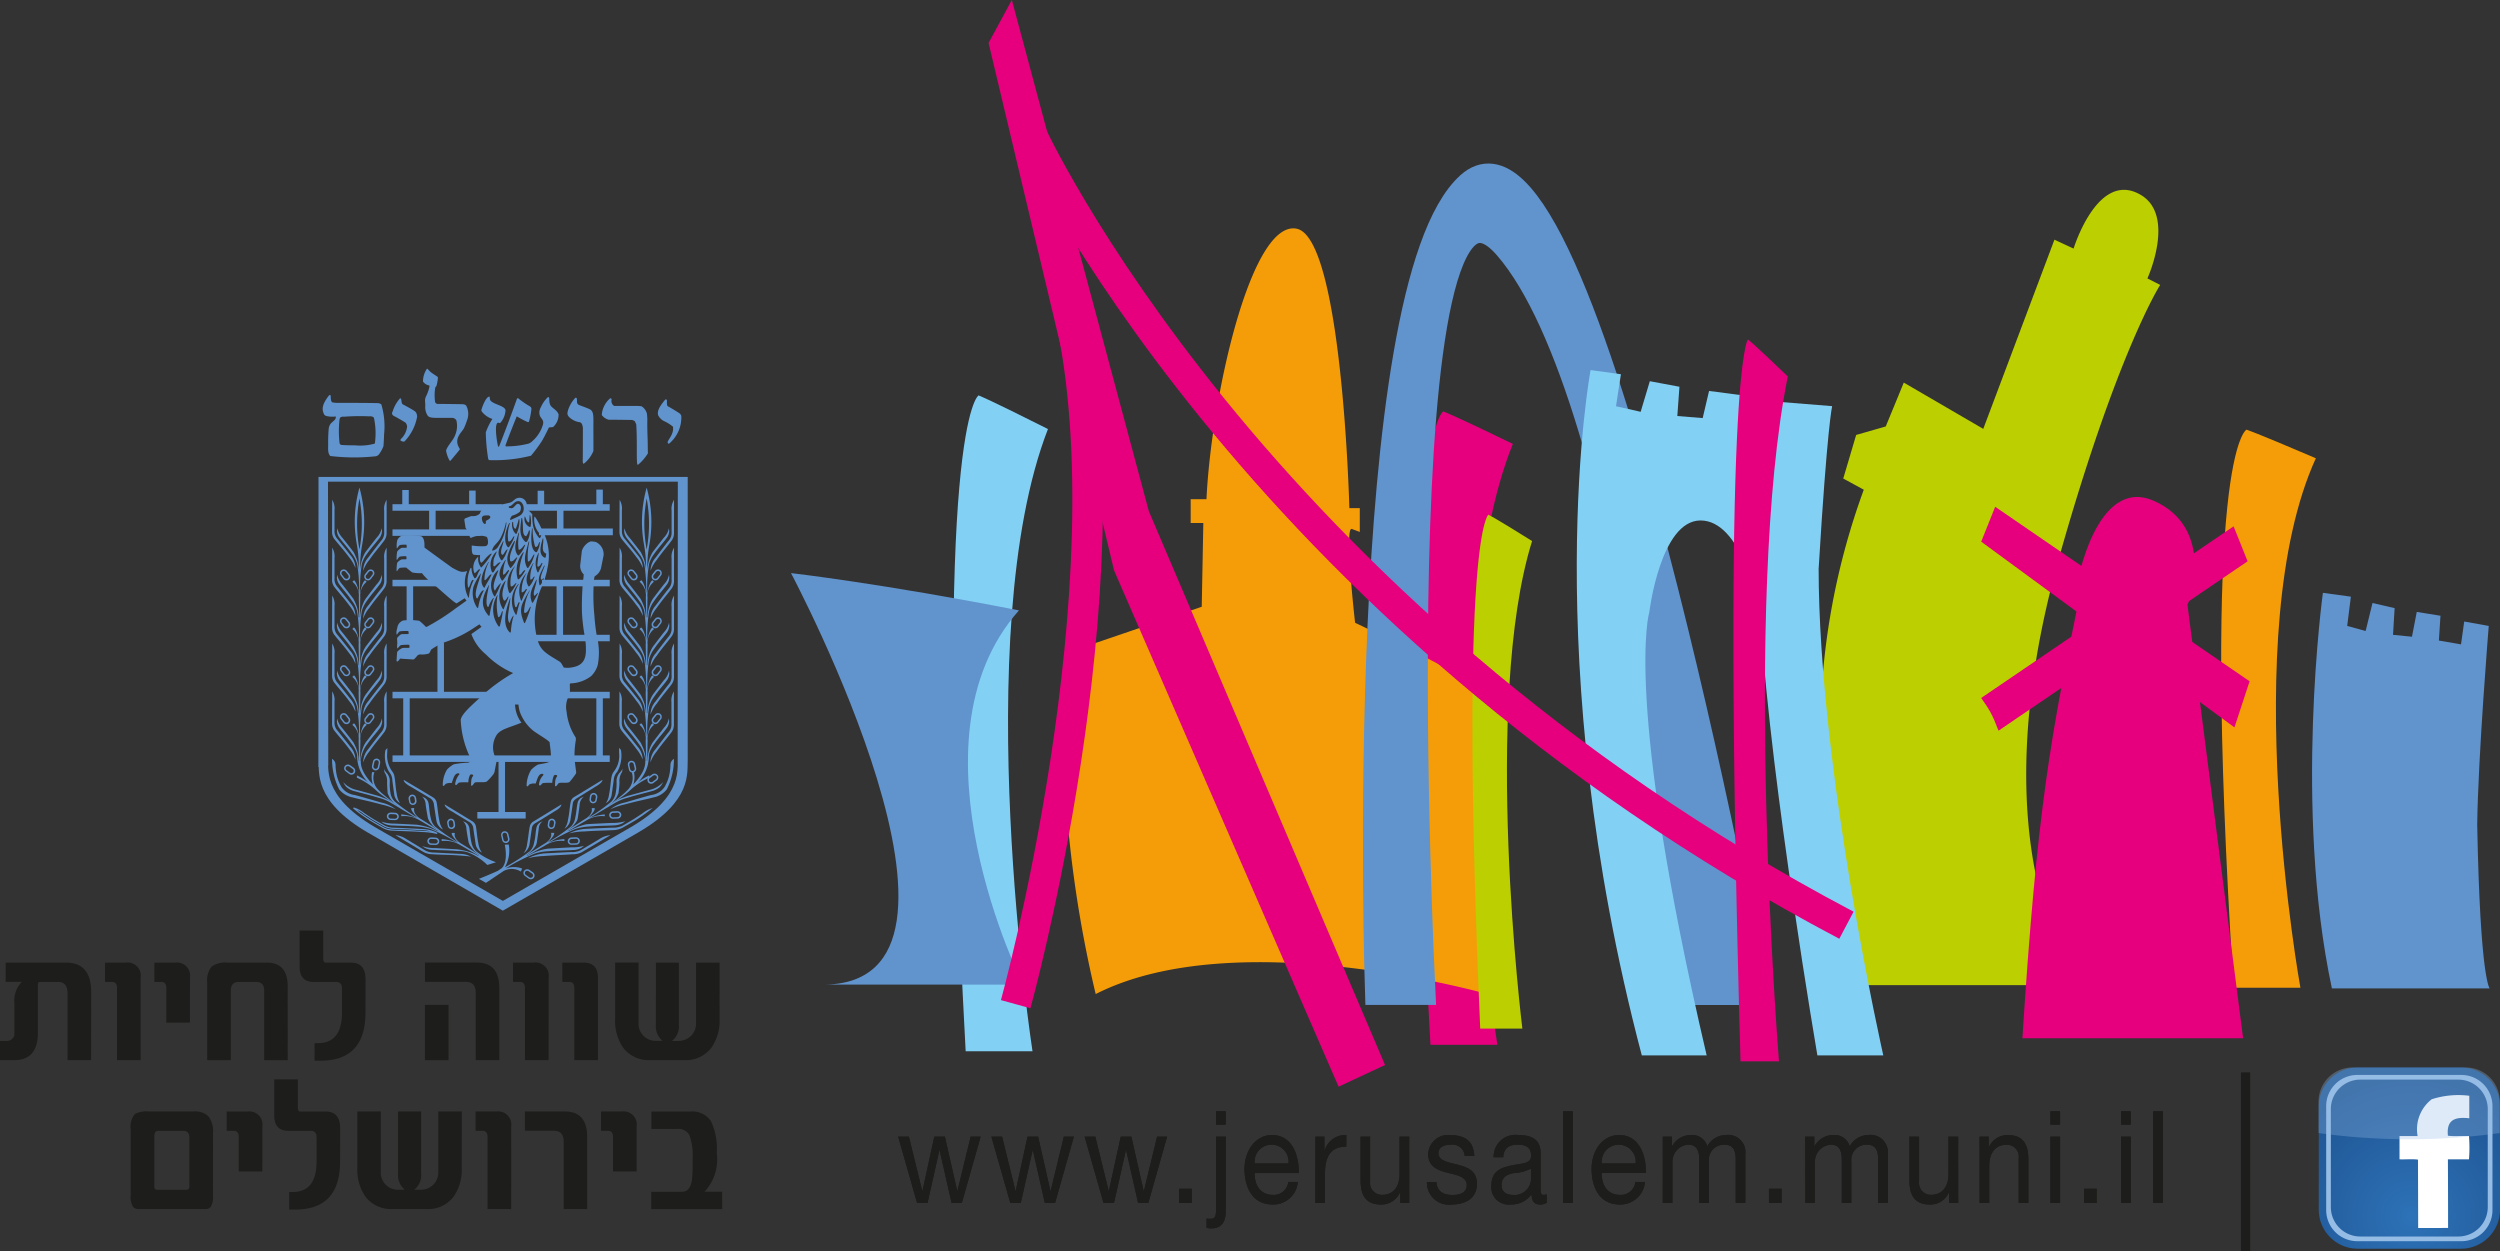 <svg xmlns="http://www.w3.org/2000/svg" xmlns:xlink="http://www.w3.org/1999/xlink" width="156.65" height="78.391" viewBox="0 0 156.65 78.391">
  <rect x="0" y="0" width="156.65" height="78.391" fill="#333333" stroke="none"/>
  <defs>
    <radialGradient id="radial-gradient" cx="0.511" cy="0.821" r="0.76" gradientUnits="objectBoundingBox">
      <stop offset="0" stop-color="#2d72b7"/>
      <stop offset="1" stop-color="#1f5594"/>
    </radialGradient>
  </defs>
  <g id="עיריית_ירושלים" data-name="עיריית ירושלים" transform="translate(0 0.936)" style="mix-blend-mode: multiply;isolation: isolate">
    <path id="Path_18657" data-name="Path 18657" d="M1042.585,631.629h6.85m1.389,0h5.374m-13.613,1.576h5.53m-5.53,3.16h3.565m-2.475,0v2.626m1.41-7.362v1.55m6.8-1.568v-1.033m-4.292,1.045v-1.052m-4.191,1.057v-1.094m9.693,2.67v-1.594m2.467,0v-1.1m-2.491,9.3v-3.445m-7.463,7.043v-3.324m-2.146,7.216v-3.977m12.1,3.977v-3.916m-6.128,4v3.531m-1.532,0h3.03m-8.344-3.548H1056.2m-13.613-3.984H1056.2m-5.287-3.574h5.287m-4.248-3.445h4.248" transform="translate(-1017.993 -600.766)" fill="none" stroke="#6193cd" stroke-width="0.408"/>
    <line id="Line_347" data-name="Line 347" x2="4.626" transform="translate(33.774 32.391)" fill="none" stroke="#6193cd" stroke-width="0.423"/>
    <g id="Group_12401" data-name="Group 12401" transform="translate(19.95 22.163)">
      <path id="Path_18658" data-name="Path 18658" d="M1054.8,654.752a4.775,4.775,0,0,1,1.086-.432c.07-.009.217-.019.217-.019s1.094-.057,1.432-.068a2.7,2.7,0,0,0,.834-.112l-.165.122a1.31,1.31,0,0,1-.589.146c-.436.024-.87.016-1.529.068a3.39,3.39,0,0,0-.861.157,11.632,11.632,0,0,0-1.684.873,2.975,2.975,0,0,1,1-.242v.121a1.823,1.823,0,0,0-1.2.275l-1.51.865-.037-.024,1.433-.908c.627-.337.479-.719.479-.719h.192c.06.181-.41.6-.41.6a10.591,10.591,0,0,0,1.468-1,.971.971,0,0,0,.261-.528c.094-.4.085-.656.146-.916a.481.481,0,0,1,.251-.362l.157-.068a.683.683,0,0,0-.27.465c-.016.207-.119.881-.119.881a1.455,1.455,0,0,1-.047.157,1.772,1.772,0,0,1-.615.622Z" transform="translate(-1039.127 -625.767)" fill="#6193cd"/>
      <path id="Path_18659" data-name="Path 18659" d="M1043.391,651.377c-.009.206.44.429.44.429l1.15.685a.529.529,0,0,1,.3.379c.023.206.156,1.029.156,1.029a.742.742,0,0,0,.422.592,1.212,1.212,0,0,1-.234-.565c-.085-.4-.112-.85-.164-1.108a.468.468,0,0,0-.251-.351Z" transform="translate(-1038.047 -625.613)" fill="#6193cd"/>
      <path id="Path_18660" data-name="Path 18660" d="M1045.307,654.751a3.624,3.624,0,0,0-1.042-.363c-.078-.017-.27-.044-.27-.044s-1.083-.059-1.421-.07a2.576,2.576,0,0,1-.8-.129l.131.1a1.264,1.264,0,0,0,.591.146c.434.026.87.016,1.52.068a3.564,3.564,0,0,1,.871.157,12.088,12.088,0,0,1,1.674.873,2.97,2.97,0,0,0-1-.242l.008.121a1.814,1.814,0,0,1,1.2.277l1.5.864.044-.026-1.442-.908c-.627-.337-.478-.717-.478-.717h-.192c-.061.181.408.6.408.6a10.436,10.436,0,0,1-1.458-1,.964.964,0,0,1-.268-.526c-.1-.4-.089-.658-.14-.917a.5.5,0,0,0-.253-.363l-.157-.07a.686.686,0,0,1,.227.476c.017.207.139.865.139.865a1.428,1.428,0,0,0,.07.164,1.749,1.749,0,0,0,.606.622Z" transform="translate(-1037.839 -625.766)" fill="#6193cd"/>
      <path id="Path_18661" data-name="Path 18661" d="M1042.8,655.356a1.481,1.481,0,0,1,.7.257l1.1.666a1.1,1.1,0,0,0,.6.166l1.649.085a1.446,1.446,0,0,1,.685.174c-.252-.041-.3-.034-.65-.067-.627-.05-1.343-.05-1.759-.083a1.217,1.217,0,0,1-.567-.14Z" transform="translate(-1037.971 -626.125)" fill="#6193cd"/>
      <path id="Path_18662" data-name="Path 18662" d="M1046.342,653.147c-.009.207.423.423.423.423l1.076.655a.517.517,0,0,1,.286.366c.025.207.147,1,.147,1a.73.73,0,0,0,.4.575,1.259,1.259,0,0,1-.221-.556c-.081-.384-.107-.816-.153-1.074a.485.485,0,0,0-.239-.34Z" transform="translate(-1038.426 -625.84)" fill="#6193cd"/>
      <path id="Path_18663" data-name="Path 18663" d="M1049.349,656.922a4.206,4.206,0,0,1-1.27-.706,1.056,1.056,0,0,1-.269-.526c-.092-.395-.084-.653-.136-.921a.5.5,0,0,0-.249-.351l-.156-.078a.693.693,0,0,1,.225.482c.015.207.137.86.137.86s.043.113.07.165a1.817,1.817,0,0,0,.6.62l-.07.052a3.375,3.375,0,0,0-1.036-.363c-.076-.016-.267-.044-.267-.044s-1.076-.06-1.412-.078a2.264,2.264,0,0,1-.8-.129l.131.094a1.121,1.121,0,0,0,.586.147c.431.035.862.017,1.509.078a1.713,1.713,0,0,1,.673.094,3.613,3.613,0,0,1,1.19.775Z" transform="translate(-1038.218 -625.993)" fill="#6193cd"/>
      <path id="Path_18664" data-name="Path 18664" d="M1038.252,631.243a1.029,1.029,0,0,1,.144.652v1.278a.714.714,0,0,0,.176.512c.171.206.836,1.047.836,1.047a1.236,1.236,0,0,1,.3.786,2.384,2.384,0,0,0-.388-.663c-.305-.42-.692-.841-.9-1.113a.724.724,0,0,1-.177-.461Z" transform="translate(-1037.386 -623.023)" fill="#6193cd"/>
      <path id="Path_18665" data-name="Path 18665" d="M1041.948,631.245a1.07,1.07,0,0,0-.153.678v1.329a.742.742,0,0,1-.168.532c-.179.214-.842,1.089-.842,1.089a1.256,1.256,0,0,0-.306.817,2.152,2.152,0,0,1,.39-.687c.3-.438.688-.877.892-1.158a.8.8,0,0,0,.186-.482Z" transform="translate(-1037.672 -623.024)" fill="#6193cd"/>
      <path id="Path_18666" data-name="Path 18666" d="M1040.021,638.928l.033-1.695a1.111,1.111,0,0,1,.4-.967l-.1-.1c-.2.138-.316.805-.316.805a10.422,10.422,0,0,1,.11-1.807,1.941,1.941,0,0,1,.328-.652c.311-.437.552-.676.757-.959a.782.782,0,0,0,.181-.48l-.019-.17a1.165,1.165,0,0,1-.308.589c-.173.215-.7.9-.7.9a2.066,2.066,0,0,0-.111.2,2.517,2.517,0,0,0-.232.951,8.007,8.007,0,0,1,.129-1.61,7.964,7.964,0,0,0-.172-3.57v.678a8.643,8.643,0,0,1,0,3.2,8.816,8.816,0,0,1,0-3.2v-.678a7.922,7.922,0,0,0-.163,3.57,7.808,7.808,0,0,1,.119,1.61,2.31,2.31,0,0,0-.232-.951c-.026-.061-.1-.2-.1-.2s-.526-.685-.707-.9a1.347,1.347,0,0,1-.31-.589l-.017.17a.776.776,0,0,0,.192.48c.206.283.447.523.749.959a1.755,1.755,0,0,1,.325.652,9.547,9.547,0,0,1,.122,1.807s-.122-.667-.319-.805l-.1.1a1.106,1.106,0,0,1,.4.967l.035,1.695Z" transform="translate(-1037.428 -622.909)" fill="#6193cd"/>
      <path id="Path_18667" data-name="Path 18667" d="M1038.252,634.687a1.025,1.025,0,0,1,.144.651v1.28a.714.714,0,0,0,.176.512c.171.207.836,1.047.836,1.047a1.236,1.236,0,0,1,.3.785,2.378,2.378,0,0,0-.388-.661c-.305-.42-.692-.84-.9-1.113a.72.72,0,0,1-.177-.462Z" transform="translate(-1037.386 -623.466)" fill="#6193cd"/>
      <path id="Path_18668" data-name="Path 18668" d="M1041.948,634.688a1.072,1.072,0,0,0-.153.678V636.7a.737.737,0,0,1-.168.531c-.179.214-.842,1.09-.842,1.09a1.256,1.256,0,0,0-.306.814,2.159,2.159,0,0,1,.39-.685c.3-.438.688-.875.892-1.16a.791.791,0,0,0,.186-.478Z" transform="translate(-1037.672 -623.466)" fill="#6193cd"/>
      <path id="Path_18669" data-name="Path 18669" d="M1039.952,639.3a2.358,2.358,0,0,0-.232-.964c-.026-.06-.1-.2-.1-.2s-.525-.694-.706-.911a1.378,1.378,0,0,1-.31-.6l-.016.173a.778.778,0,0,0,.188.485c.207.287.447.529.749.972a1.77,1.77,0,0,1,.327.659,9.779,9.779,0,0,1,.122,1.83s-.122-.678-.319-.816l-.1.1a1.124,1.124,0,0,1,.395.979l.035,1.717h.042l.036-1.717a1.124,1.124,0,0,1,.395-.979l-.1-.1c-.2.138-.319.816-.319.816a10.9,10.9,0,0,1,.11-1.83,1.943,1.943,0,0,1,.329-.659c.31-.443.552-.685.757-.972a.738.738,0,0,0,.179-.485l-.014-.173a1.2,1.2,0,0,1-.312.6c-.173.217-.7.911-.7.911s-.086.138-.113.2a2.6,2.6,0,0,0-.231.964Z" transform="translate(-1037.429 -623.716)" fill="#6193cd"/>
      <path id="Path_18670" data-name="Path 18670" d="M1038.252,638.132a1.031,1.031,0,0,1,.144.653v1.278a.716.716,0,0,0,.176.512c.171.2.836,1.048.836,1.048a1.23,1.23,0,0,1,.3.782,2.379,2.379,0,0,0-.388-.659c-.305-.421-.692-.842-.9-1.113a.727.727,0,0,1-.177-.463Z" transform="translate(-1037.386 -623.909)" fill="#6193cd"/>
      <path id="Path_18671" data-name="Path 18671" d="M1041.948,638.135a1.071,1.071,0,0,0-.153.678v1.329a.743.743,0,0,1-.168.532c-.179.214-.842,1.088-.842,1.088a1.258,1.258,0,0,0-.306.814,2.171,2.171,0,0,1,.39-.686c.3-.437.688-.874.892-1.156a.8.8,0,0,0,.186-.481Z" transform="translate(-1037.672 -623.91)" fill="#6193cd"/>
      <path id="Path_18672" data-name="Path 18672" d="M1039.952,642.747a2.348,2.348,0,0,0-.232-.962c-.026-.061-.1-.2-.1-.2s-.525-.7-.706-.912a1.38,1.38,0,0,1-.31-.6l-.016.173a.78.78,0,0,0,.188.486c.207.286.447.528.749.972a1.758,1.758,0,0,1,.327.657,9.794,9.794,0,0,1,.122,1.831s-.122-.677-.319-.816l-.1.1a1.126,1.126,0,0,1,.395.979l.035,1.717h.042l.036-1.717a1.126,1.126,0,0,1,.395-.979l-.1-.1c-.2.139-.319.816-.319.816a10.912,10.912,0,0,1,.11-1.831,1.93,1.93,0,0,1,.329-.657c.31-.444.552-.687.757-.972a.739.739,0,0,0,.179-.486l-.014-.173a1.2,1.2,0,0,1-.312.6c-.173.216-.7.912-.7.912s-.086.138-.113.2a2.6,2.6,0,0,0-.231.962Z" transform="translate(-1037.429 -624.159)" fill="#6193cd"/>
      <path id="Path_18673" data-name="Path 18673" d="M1038.252,641.577a1.028,1.028,0,0,1,.144.652v1.278a.714.714,0,0,0,.176.513c.171.2.836,1.047.836,1.047a1.234,1.234,0,0,1,.3.784,2.4,2.4,0,0,0-.388-.661c-.305-.421-.692-.841-.9-1.115a.717.717,0,0,1-.177-.461Z" transform="translate(-1037.386 -624.352)" fill="#6193cd"/>
      <path id="Path_18674" data-name="Path 18674" d="M1041.948,641.579a1.067,1.067,0,0,0-.153.677v1.33a.739.739,0,0,1-.168.531c-.179.215-.842,1.088-.842,1.088a1.263,1.263,0,0,0-.306.817,2.153,2.153,0,0,1,.39-.686c.3-.438.688-.877.892-1.158a.8.8,0,0,0,.186-.48Z" transform="translate(-1037.672 -624.353)" fill="#6193cd"/>
      <path id="Path_18675" data-name="Path 18675" d="M1039.952,646.19a2.349,2.349,0,0,0-.232-.962c-.026-.059-.1-.2-.1-.2s-.525-.694-.706-.91a1.384,1.384,0,0,1-.31-.6l-.016.174a.783.783,0,0,0,.188.486c.207.286.447.527.749.971a1.76,1.76,0,0,1,.327.657,9.791,9.791,0,0,1,.122,1.83s-.122-.676-.319-.814l-.1.1a1.124,1.124,0,0,1,.395.979l.035,1.579h.042l.036-1.579a1.124,1.124,0,0,1,.395-.979l-.1-.1c-.2.138-.319.814-.319.814a10.909,10.909,0,0,1,.11-1.83,1.931,1.931,0,0,1,.329-.657c.31-.444.552-.685.757-.971a.743.743,0,0,0,.179-.486l-.014-.174a1.207,1.207,0,0,1-.312.6c-.173.216-.7.91-.7.91s-.086.139-.113.2a2.6,2.6,0,0,0-.231.962Z" transform="translate(-1037.429 -624.602)" fill="#6193cd"/>
      <path id="Path_18676" data-name="Path 18676" d="M1038.252,645.021a1.025,1.025,0,0,1,.144.651v1.278a.711.711,0,0,0,.176.512c.171.207.836,1.047.836,1.047a1.238,1.238,0,0,1,.3.784,2.4,2.4,0,0,0-.388-.661c-.305-.421-.692-.84-.9-1.113a.724.724,0,0,1-.177-.462Z" transform="translate(-1037.386 -624.795)" fill="#6193cd"/>
      <path id="Path_18677" data-name="Path 18677" d="M1041.948,645.022a1.07,1.07,0,0,0-.153.678v1.331a.737.737,0,0,1-.168.53c-.179.216-.842,1.089-.842,1.089a1.26,1.26,0,0,0-.306.816,2.156,2.156,0,0,1,.39-.687c.3-.437.688-.875.892-1.157a.8.8,0,0,0,.186-.481Z" transform="translate(-1037.672 -624.795)" fill="#6193cd"/>
      <path id="Path_18678" data-name="Path 18678" d="M1039.958,649.624a2.355,2.355,0,0,0-.234-.959c-.028-.059-.1-.2-.1-.2s-.528-.691-.709-.905a1.356,1.356,0,0,1-.31-.6l-.019.173a.8.8,0,0,0,.192.484c.208.283.448.526.751.965a1.761,1.761,0,0,1,.329.656,2.348,2.348,0,0,0,.891,1.917,3.251,3.251,0,0,0-.907-.621v.145a4.29,4.29,0,0,1,1.132.726s.181.172.3.267c.347.259,1.1.768,1.1.768V652.4a10.2,10.2,0,0,1-1.038-.811l-.155-.155a1.044,1.044,0,0,1-.243-1.1l-.146-.009a1.507,1.507,0,0,0,.051.778c-.845-.9-.82-1.408-.69-1.865a1.94,1.94,0,0,1,.328-.656c.312-.439.554-.681.762-.965a.767.767,0,0,0,.18-.484l-.017-.173a1.2,1.2,0,0,1-.312.6c-.171.214-.7.905-.7.905s-.087.138-.113.2a2.643,2.643,0,0,0-.233.959Z" transform="translate(-1037.428 -625.045)" fill="#6193cd"/>
      <path id="Path_18679" data-name="Path 18679" d="M1062.615,631.245a1.059,1.059,0,0,0-.153.679v1.331a.737.737,0,0,1-.17.532c-.179.215-.84,1.091-.84,1.091a1.253,1.253,0,0,0-.308.817,2.178,2.178,0,0,1,.391-.687c.3-.438.688-.877.891-1.162a.782.782,0,0,0,.188-.48Z" transform="translate(-1040.33 -623.024)" fill="#6193cd"/>
      <path id="Path_18680" data-name="Path 18680" d="M1058.917,631.243a1.031,1.031,0,0,1,.145.652v1.278a.711.711,0,0,0,.177.512c.169.206.836,1.047.836,1.047a1.239,1.239,0,0,1,.3.786,2.388,2.388,0,0,0-.389-.663c-.3-.42-.692-.841-.9-1.113a.732.732,0,0,1-.177-.461Z" transform="translate(-1040.044 -623.023)" fill="#6193cd"/>
      <path id="Path_18681" data-name="Path 18681" d="M1060.644,638.928l-.042-1.695a1.092,1.092,0,0,0-.389-.967l.1-.1c.2.138.318.805.318.805a11.145,11.145,0,0,0-.12-1.806,1.757,1.757,0,0,0-.328-.652c-.3-.437-.542-.676-.75-.959a.79.79,0,0,1-.188-.48l.017-.17a1.335,1.335,0,0,0,.309.589c.181.215.707.9.707.9s.078.138.1.2a2.259,2.259,0,0,1,.234.951,7.8,7.8,0,0,0-.122-1.61,7.934,7.934,0,0,1,.166-3.568v.676a8.763,8.763,0,0,0,0,3.2,8.763,8.763,0,0,0,0-3.2v-.676a8.034,8.034,0,0,1,.17,3.568,7.9,7.9,0,0,0-.128,1.61,2.6,2.6,0,0,1,.232-.951,2.21,2.21,0,0,1,.112-.2s.525-.685.7-.9a1.16,1.16,0,0,0,.308-.589l.018.17a.764.764,0,0,1-.181.48c-.206.283-.447.523-.757.959a1.916,1.916,0,0,0-.327.652,9.4,9.4,0,0,0-.112,1.806s.12-.667.318-.805l.1.1a1.08,1.08,0,0,0-.4.967l-.035,1.695Z" transform="translate(-1040.086 -622.91)" fill="#6193cd"/>
      <path id="Path_18682" data-name="Path 18682" d="M1062.615,634.688a1.064,1.064,0,0,0-.153.68V636.7a.736.736,0,0,1-.17.532c-.179.215-.84,1.092-.84,1.092a1.247,1.247,0,0,0-.308.815,2.178,2.178,0,0,1,.391-.688c.3-.437.688-.875.891-1.159a.782.782,0,0,0,.188-.479Z" transform="translate(-1040.33 -623.466)" fill="#6193cd"/>
      <path id="Path_18683" data-name="Path 18683" d="M1058.917,634.687a1.031,1.031,0,0,1,.145.653v1.278a.717.717,0,0,0,.177.514c.169.206.836,1.046.836,1.046a1.239,1.239,0,0,1,.3.785,2.382,2.382,0,0,0-.389-.661c-.3-.42-.692-.84-.9-1.113a.728.728,0,0,1-.177-.462Z" transform="translate(-1040.044 -623.466)" fill="#6193cd"/>
      <path id="Path_18684" data-name="Path 18684" d="M1060.7,639.3a2.685,2.685,0,0,1,.233-.964c.027-.061.113-.2.113-.2s.525-.694.7-.911a1.18,1.18,0,0,0,.31-.6l.018.173a.79.79,0,0,1-.18.486c-.206.287-.45.529-.757.972a1.905,1.905,0,0,0-.328.66,9.932,9.932,0,0,0-.113,1.831s.122-.677.32-.817l.1.106a1.092,1.092,0,0,0-.4.979l-.037,1.718h-.043l-.042-1.718a1.1,1.1,0,0,0-.387-.979l.1-.106c.2.139.32.817.32.817a12.1,12.1,0,0,0-.122-1.831,1.789,1.789,0,0,0-.328-.66c-.3-.443-.543-.685-.75-.972a.81.81,0,0,1-.188-.486l.017-.173a1.344,1.344,0,0,0,.31.6c.181.217.706.911.706.911s.077.139.1.2a2.339,2.339,0,0,1,.231.964Z" transform="translate(-1040.086 -623.716)" fill="#6193cd"/>
      <path id="Path_18685" data-name="Path 18685" d="M1062.615,638.135a1.062,1.062,0,0,0-.153.68v1.329a.742.742,0,0,1-.17.534c-.179.213-.84,1.088-.84,1.088a1.256,1.256,0,0,0-.308.816,2.182,2.182,0,0,1,.391-.686c.3-.438.688-.875.891-1.158a.784.784,0,0,0,.188-.482Z" transform="translate(-1040.33 -623.91)" fill="#6193cd"/>
      <path id="Path_18686" data-name="Path 18686" d="M1058.917,638.132a1.033,1.033,0,0,1,.145.653v1.278a.713.713,0,0,0,.177.512c.169.207.836,1.048.836,1.048a1.233,1.233,0,0,1,.3.783,2.376,2.376,0,0,0-.389-.66c-.3-.421-.692-.842-.9-1.113a.735.735,0,0,1-.177-.463Z" transform="translate(-1040.044 -623.909)" fill="#6193cd"/>
      <path id="Path_18687" data-name="Path 18687" d="M1060.7,642.743a2.685,2.685,0,0,1,.233-.962c.027-.06.113-.2.113-.2s.525-.694.7-.91a1.184,1.184,0,0,0,.31-.6l.018.174a.787.787,0,0,1-.18.486c-.206.286-.45.528-.757.971a1.908,1.908,0,0,0-.328.66,9.958,9.958,0,0,0-.113,1.833s.122-.678.32-.819l.1.106a1.1,1.1,0,0,0-.4.981l-.037,1.717h-.043l-.042-1.717a1.1,1.1,0,0,0-.387-.981l.1-.106c.2.141.32.819.32.819a12.1,12.1,0,0,0-.122-1.833,1.792,1.792,0,0,0-.328-.66c-.3-.443-.543-.685-.75-.971a.806.806,0,0,1-.188-.486l.017-.174a1.348,1.348,0,0,0,.31.6c.181.216.706.91.706.91s.077.141.1.2a2.338,2.338,0,0,1,.231.962Z" transform="translate(-1040.086 -624.159)" fill="#6193cd"/>
      <path id="Path_18688" data-name="Path 18688" d="M1062.615,641.579a1.055,1.055,0,0,0-.153.677v1.331a.733.733,0,0,1-.17.532c-.179.215-.84,1.092-.84,1.092a1.244,1.244,0,0,0-.308.815,2.162,2.162,0,0,1,.391-.686c.3-.438.688-.877.891-1.16a.782.782,0,0,0,.188-.481Z" transform="translate(-1040.33 -624.353)" fill="#6193cd"/>
      <path id="Path_18689" data-name="Path 18689" d="M1058.917,641.577a1.03,1.03,0,0,1,.145.652v1.278a.711.711,0,0,0,.177.513c.169.2.836,1.047.836,1.047a1.238,1.238,0,0,1,.3.785,2.384,2.384,0,0,0-.389-.662c-.3-.421-.692-.841-.9-1.113a.731.731,0,0,1-.177-.461Z" transform="translate(-1040.044 -624.352)" fill="#6193cd"/>
      <path id="Path_18690" data-name="Path 18690" d="M1060.7,646.187a2.683,2.683,0,0,1,.233-.962c.027-.061.113-.2.113-.2s.525-.694.7-.912a1.179,1.179,0,0,0,.31-.6l.018.173a.783.783,0,0,1-.18.486c-.206.286-.45.528-.757.973a1.892,1.892,0,0,0-.328.659,9.942,9.942,0,0,0-.113,1.831s.122-.676.32-.815l.1.1a1.1,1.1,0,0,0-.4.98l-.037,1.614h-.043l-.042-1.614a1.1,1.1,0,0,0-.387-.98l.1-.1c.2.139.32.815.32.815a12.1,12.1,0,0,0-.122-1.831,1.777,1.777,0,0,0-.328-.659c-.3-.445-.543-.687-.75-.973a.8.8,0,0,1-.188-.486l.017-.173a1.342,1.342,0,0,0,.31.6c.181.217.706.912.706.912s.077.139.1.2a2.337,2.337,0,0,1,.231.962Z" transform="translate(-1040.086 -624.601)" fill="#6193cd"/>
      <path id="Path_18691" data-name="Path 18691" d="M1038.686,651.781a4.174,4.174,0,0,1-.444-1.913c.288.2.192.386.235.643a2.624,2.624,0,0,0,.364,1.14,1.169,1.169,0,0,0,.8.48c.332.079,1.663.472,1.663.472a2.165,2.165,0,0,1,.93.43,4.253,4.253,0,0,0-.922-.309c-.635-.18-1.366-.327-1.783-.437a1.433,1.433,0,0,1-.844-.506" transform="translate(-1037.385 -625.419)" fill="#6193cd"/>
      <path id="Path_18692" data-name="Path 18692" d="M1041.675,654.647s-.543-.3-.862-.5a10.194,10.194,0,0,1-1.026-.742,1.8,1.8,0,0,1,.629.336s.3.2.5.329c.3.188.783.457.783.457a1.349,1.349,0,0,0,.63.151c.345.008,1.706.078,1.706.078a2.218,2.218,0,0,1,.991.242,4.179,4.179,0,0,0-.956-.126c-.647-.05-1.388-.058-1.817-.085a1.294,1.294,0,0,1-.579-.142" transform="translate(-1037.583 -625.874)" fill="#1d1d1b"/>
      <path id="Path_18693" data-name="Path 18693" d="M1041.675,654.647s-.543-.3-.862-.5a10.194,10.194,0,0,1-1.026-.742,1.8,1.8,0,0,1,.629.336s.3.2.5.329c.3.188.783.457.783.457a1.349,1.349,0,0,0,.63.151c.345.008,1.706.078,1.706.078a2.218,2.218,0,0,1,.991.242,4.179,4.179,0,0,0-.956-.126c-.647-.05-1.388-.058-1.817-.085A1.294,1.294,0,0,1,1041.675,654.647Z" transform="translate(-1037.583 -625.874)" fill="none" stroke="#6193cd" stroke-width="0.078"/>
      <path id="Path_18694" data-name="Path 18694" d="M1042.007,652.116a2.958,2.958,0,0,1-.043-.721.762.762,0,0,0-.232-.589.983.983,0,0,1-.136-.233c.017.035.017.19.043.242a.994.994,0,0,1,.154.633c0,.211.035.66.035.66a1.571,1.571,0,0,0,.068.155,1.3,1.3,0,0,0,.532.608l-.043-.009a2.837,2.837,0,0,0-.891-.486,2.393,2.393,0,0,0-.25-.094s-1.02-.288-1.353-.373a1.564,1.564,0,0,1-.849-.495,1.607,1.607,0,0,0,.137.235c.027.035.077.085.077.085a1.142,1.142,0,0,0,.531.26c.421.122.833.207,1.448.4a3.045,3.045,0,0,1,.807.329c.462.268,1.19.718,1.62.962a2.94,2.94,0,0,0-.987-.244l.01.113a1.832,1.832,0,0,1,1.181.279l1.483.867.042-.027-1.421-.91c-.619-.34-.472-.72-.472-.72h-.187c-.06.181.4.607.4.607a11.085,11.085,0,0,1-1.44-1.016,1.009,1.009,0,0,1-.266-.519" transform="translate(-1037.488 -625.509)" fill="#6193cd"/>
      <path id="Path_18695" data-name="Path 18695" d="M1042.645,650.912a.687.687,0,0,0-.144-.355,1.679,1.679,0,0,1-.313-1.148c0-.033.009-.314.009-.314-.081.082-.128.117-.137.2a2.037,2.037,0,0,0,.241,1.29.8.8,0,0,1,.2.453c.017.2.122.934.122.934a.739.739,0,0,0,.366.569,1.313,1.313,0,0,1-.2-.552c-.082-.382-.091-.82-.142-1.075" transform="translate(-1037.874 -625.319)" fill="#6193cd"/>
      <path id="Path_18696" data-name="Path 18696" d="M1057.5,655.356a1.5,1.5,0,0,0-.724.263l-1.145.68a1.206,1.206,0,0,1-.6.118c-.343.009-1.7.085-1.7.085a2.811,2.811,0,0,0-1,.3,4.4,4.4,0,0,1,.949-.135c.655-.052,1.4-.077,1.826-.112a1.256,1.256,0,0,0,.577-.119Z" transform="translate(-1039.195 -626.125)" fill="#6193cd"/>
      <path id="Path_18697" data-name="Path 18697" d="M1054.381,653.147c0,.212-.422.429-.422.429l-1.1.68c-.1.058-.289.143-.323.355s-.149,1.024-.149,1.024a.831.831,0,0,1-.381.572,1.008,1.008,0,0,0,.224-.564c.076-.377.107-.823.166-1.083a.478.478,0,0,1,.232-.345Z" transform="translate(-1039.155 -625.84)" fill="#6193cd"/>
      <path id="Path_18698" data-name="Path 18698" d="M1051.847,656.527a3.716,3.716,0,0,1,1.039-.415c.071-.017.261-.044.261-.044l1.44-.078a2.629,2.629,0,0,0,.805-.1l-.155.121a1.127,1.127,0,0,1-.58.147c-.432.033-.868.016-1.527.077a3,3,0,0,0-.857.157,12.237,12.237,0,0,0-1.8.925,1.5,1.5,0,0,1,1.039,0l-.086.19a1.073,1.073,0,0,0-1.075-.036l-1.109.744-.442-.251s.719-.286,1.18-.5c.035-.017.241-.165.26-.173.423-.448.181-1.469.181-1.469l.251-.009a2.154,2.154,0,0,1-.242,1.427,12.949,12.949,0,0,0,1.57-1.012.981.981,0,0,0,.258-.528c.1-.4.087-.656.148-.923a.492.492,0,0,1,.244-.355l.163-.078a.6.6,0,0,0-.259.44c-.017.216-.131.943-.131.943l-.044.13a1.867,1.867,0,0,1-.615.622Z" transform="translate(-1038.743 -625.994)" fill="#6193cd"/>
      <path id="Path_18699" data-name="Path 18699" d="M1062.605,645.022a1.069,1.069,0,0,0-.153.678v1.332a.735.735,0,0,1-.17.532c-.179.216-.84,1.091-.84,1.091a1.251,1.251,0,0,0-.307.816,2.139,2.139,0,0,1,.391-.687c.3-.438.688-.876.891-1.159a.787.787,0,0,0,.188-.482Z" transform="translate(-1040.329 -624.795)" fill="#6193cd"/>
      <path id="Path_18700" data-name="Path 18700" d="M1058.907,645.021a1.027,1.027,0,0,1,.145.651v1.278a.707.707,0,0,0,.178.512c.168.207.835,1.047.835,1.047a1.241,1.241,0,0,1,.3.784,2.485,2.485,0,0,0-.389-.661c-.305-.421-.692-.84-.9-1.113a.733.733,0,0,1-.177-.462Z" transform="translate(-1040.042 -624.795)" fill="#6193cd"/>
      <path id="Path_18701" data-name="Path 18701" d="M1060.548,649.62a2.641,2.641,0,0,1,.234-.959,2.238,2.238,0,0,1,.113-.2s.527-.691.7-.908a1.194,1.194,0,0,0,.31-.6l.017.174a.765.765,0,0,1-.181.481c-.207.287-.45.529-.76.968a1.937,1.937,0,0,0-.329.658,2.361,2.361,0,0,1-.883,1.918,3.285,3.285,0,0,1,.909-.622v.146a4.3,4.3,0,0,0-1.132.725s-.183.174-.3.268c-.346.259-1.1.768-1.1.768V652.4a10.507,10.507,0,0,0,1.031-.811l.155-.157a1.046,1.046,0,0,0,.242-1.1l.145-.009a1.539,1.539,0,0,1-.042.778c.84-.9.813-1.409.683-1.866a1.865,1.865,0,0,0-.328-.658c-.3-.439-.545-.681-.752-.968a.776.776,0,0,1-.191-.481l.017-.174a1.344,1.344,0,0,0,.31.6c.183.217.709.908.709.908s.077.138.1.2a2.282,2.282,0,0,1,.235.959Z" transform="translate(-1039.944 -625.045)" fill="#6193cd"/>
      <path id="Path_18702" data-name="Path 18702" d="M1061.635,651.65a1.17,1.17,0,0,1-.8.48c-.331.077-1.651.471-1.651.471a2.121,2.121,0,0,0-.929.43,4.288,4.288,0,0,1,.911-.309c.644-.18,1.374-.326,1.791-.437a1.4,1.4,0,0,0,.834-.506,4.168,4.168,0,0,0,.445-1.913c-.286.207-.192.388-.234.645a2.627,2.627,0,0,1-.365,1.139" transform="translate(-1039.958 -625.418)" fill="#6193cd"/>
      <path id="Path_18703" data-name="Path 18703" d="M1058.131,652.115a3.026,3.026,0,0,0,.058-.737.793.793,0,0,1,.233-.591.852.852,0,0,0,.147-.225c-.017.034-.017.183-.043.235a.972.972,0,0,0-.153.633c0,.207-.061.676-.061.676s-.052.113-.069.155a1.432,1.432,0,0,1-.531.608l.043-.009a2.652,2.652,0,0,1,.882-.486c.07-.033.249-.094.249-.094s1.04-.288,1.364-.375a1.609,1.609,0,0,0,.859-.493,1.485,1.485,0,0,1-.14.234,1.02,1.02,0,0,1-.077.087,1.245,1.245,0,0,1-.541.26c-.417.122-.838.208-1.457.4a3.127,3.127,0,0,0-.806.331c-.456.267-1.193.718-1.623.96a2.964,2.964,0,0,1,.986-.242v.113a1.843,1.843,0,0,0-1.184.279l-1.491.866-.035-.026,1.416-.911c.618-.338.472-.718.472-.718h.19c.058.181-.4.607-.4.607a10.984,10.984,0,0,0,1.449-1.016,1.078,1.078,0,0,0,.267-.519" transform="translate(-1039.506 -625.508)" fill="#6193cd"/>
      <path id="Path_18704" data-name="Path 18704" d="M1058.428,651.046c-.022.2-.127.927-.127.927a.724.724,0,0,1-.37.572,1.211,1.211,0,0,0,.2-.554c.084-.381.1-.819.151-1.068a.8.8,0,0,1,.159-.373,1.6,1.6,0,0,0,.318-1.158v-.315c.075.083.127.118.127.2a2.061,2.061,0,0,1-.241,1.3.854.854,0,0,0-.22.471" transform="translate(-1039.917 -625.317)" fill="#6193cd"/>
      <path id="Path_18705" data-name="Path 18705" d="M1060.4,647.3c-.044.829.315,2.577-3.074,4.559l-8.51,4.917-8.5-4.917c-3.377-1.983-3-3.782-3.046-4.611l.6-.255c.044.832-.456,2.551,2.924,4.543l8.024,4.627,8.031-4.627c3.385-1.992,2.88-3.711,2.922-4.543l.01-17.1H1037.86l.017,17.794-.62.087.009-18.177H1060.4Z" transform="translate(-1037.258 -622.812)" fill="#6193cd"/>
      <path id="Path_18706" data-name="Path 18706" d="M1044.7,639.173a3.136,3.136,0,0,0-.4-.367,3.767,3.767,0,0,0-1.011-.019.574.574,0,0,0-.322.3.88.88,0,0,0-.054.208.774.774,0,0,0-.035.368.015.015,0,0,0,.026,0c.035-.026.1-.174.194-.2a3.677,3.677,0,0,1,.513-.017c.01.024.044.174.01.183-.116.026-.368-.009-.463.026a.871.871,0,0,0-.246.234c-.009.037.018.254.009.35a1.039,1.039,0,0,0,0,.288.017.017,0,0,0,.026,0c.035-.025.131-.173.218-.2a3.747,3.747,0,0,1,.506-.017c.01.026.033.175,0,.184-.115.025-.349-.009-.444.025a.913.913,0,0,0-.289.21.091.091,0,0,0-.026.052c-.009.1-.026.357-.035.532.035.131.165-.052.219-.139.277.026.524.034.74.052a.494.494,0,0,0,.114,0c.052-.018.069-.061.1-.088.1-.086.113-.2.3-.226a1.408,1.408,0,0,0,.539-.051c.1-.063.1-.185.174-.265a4.4,4.4,0,0,1,.82-.443,7.6,7.6,0,0,0,1.786-.865l.4-.261.131.158c-.252.183-.635.453-.635.453a2.989,2.989,0,0,0,.9,1.265,5.389,5.389,0,0,0,1.718,1.178,10.713,10.713,0,0,0-2.031,1.493c-.531.507-1.183,1.038-1.255,1.432a6.011,6.011,0,0,0,.567,2.311,1.138,1.138,0,0,1,.078.22c.009.052-.035.078-.052.1a.389.389,0,0,1-.157.061,5.462,5.462,0,0,0-.872.1,1.727,1.727,0,0,0-.416.322,1.861,1.861,0,0,0-.272.96c-.009.087.061.078.077.061.037-.026.054-.079.115-.122a.7.7,0,0,1,.366-.044c.113-.288.167-.619.428-.612.035.017.07.036.07.044a1.177,1.177,0,0,0-.279.62c-.009.052.042.078.061.07.07-.018.113-.149.218-.158a3.245,3.245,0,0,1,.522-.009.039.039,0,0,0,.026-.025.977.977,0,0,1,.1-.428c.026-.078.235-.044.2.034-.07.13-.131.149-.131.6.009.026.044.077.139-.053.044-.061.087-.131.148-.131.234-.025.574.027.7-.052a3.5,3.5,0,0,0,.4-.437.51.51,0,0,0,.089-.192c.025-.157.094-.489.14-.715a1.446,1.446,0,0,1,.017-1.616c.3-.341.714-.4,1.523-.723a2.021,2.021,0,0,1-.4-1.145c.087.018.192-.008.218.018a1.751,1.751,0,0,0,.194.707,2.616,2.616,0,0,0,.715.909c.252.208,1.044.646,1.044.759,0,.139.087.532.087,1.073-.035.2-.487.227-.827.305a1.742,1.742,0,0,0-.426.332,1.969,1.969,0,0,0-.281.96c0,.085.07.077.078.061.034-.026.052-.078.113-.122a.772.772,0,0,1,.376-.044c.113-.287.166-.62.427-.61.035.017.061.034.061.043.018.06-.235.193-.279.62,0,.053.052.079.061.07.078-.017.113-.148.218-.156a3.292,3.292,0,0,1,.531-.009.041.041,0,0,0,.026-.027,1.035,1.035,0,0,1,.1-.428c.028-.078.244-.043.2.036-.069.131-.131.148-.131.6.019.026.044.078.141-.052.042-.061.088-.131.155-.131.227-.027.49.025.611-.053a5.135,5.135,0,0,0,.4-.524.16.16,0,0,0,.018-.07c0-.061-.061-.462-.1-.811a5.591,5.591,0,0,1,.078-1.213.54.54,0,0,0-.009-.174,3.565,3.565,0,0,1-.566-1.6,1.446,1.446,0,0,1,.113-.952,1.234,1.234,0,0,0,.095-.384c0-.122-.008-.235-.008-.4a.077.077,0,0,1,.052-.053,2.233,2.233,0,0,0,1.28-.453,1.568,1.568,0,0,0,.419-.707,4.132,4.132,0,0,0-.052-1.762,11.853,11.853,0,0,1-.158-1.3,12.7,12.7,0,0,1-.033-2.192,1.17,1.17,0,0,1,.052-.3.8.8,0,0,0,.407-.569l.15-.752a.85.85,0,0,0-.5-.829l-.2-.027c-.253-.059-.644.367-.67.638l-.087.761a.744.744,0,0,0,.209.665,3.4,3.4,0,0,1-.044.409,18.1,18.1,0,0,0-.069,1.878c.015.368.035.576.078.942.038.314.077.489.121.8a3.762,3.762,0,0,1,.052.672c.009.593-.173,1-.836,1.117a1.491,1.491,0,0,1-.543.018c-.07-.061-.13-.3-.3-.393-.9-.541-1.2-.707-1.386-1.467a4.909,4.909,0,0,1,.471-3.541c.035-.315.157-.552.166-.752a3.391,3.391,0,0,0-.253-2.368c-.14.133-.131.464-.244.4a1.618,1.618,0,0,1-.391-.8,3.725,3.725,0,0,1-.044-.681,1.668,1.668,0,0,0-.3-.288c-.14-.094-.033-.244-.052-.375a.456.456,0,0,0-.576-.356c-.181.042-.234.2-.444.278-.183.061-1.151.244-1.151.244a1.125,1.125,0,0,0-.487.087.681.681,0,0,0-.281.367.591.591,0,0,1-.426.157h-.113c-.148.054-.244.087-.375.139-.017,0-.052.061-.052.078,0,.07.043.271.07.5a1.419,1.419,0,0,0,.114.176c.017.026.043.034.061.051a1.588,1.588,0,0,0,.113.392.077.077,0,0,0,.078.019,1.272,1.272,0,0,1,.952-.061c.006.009.052.052.052.07a.789.789,0,0,1,.033.374.271.271,0,0,1-.061.1.223.223,0,0,1-.121.044,3.827,3.827,0,0,1-.828-.044c0,.235-.009.541.122.578a2.07,2.07,0,0,0,.4.025c0,.193-.045.315.051.464.1.071.3-.367.656-.569-.019.01.026.019.018.035a4.65,4.65,0,0,1-.654.857.881.881,0,0,1-.183-.69.9.9,0,0,0-.236,1.04c.1-.037.183-.193.289-.246.033-.009.07.017.061.035-.183.2-.183.541-.349.524a1.2,1.2,0,0,1-.192-.637c0-.017-.044-.026-.07.026a2.055,2.055,0,0,0-.148,1.169c0,.01.035.035.044.027.1-.139.122-.376.235-.472.044-.035.079.01.07.019a2.963,2.963,0,0,0-.287,1.029c0,.034-.017.079-.026.069a1.988,1.988,0,0,1-.087-1.684c-.382.131-.541,0-.934-.2,0,0-.261-.191-.425-.306l-1.316-.96c0-.272.009-.558-.192-.708a5.287,5.287,0,0,0-1.23-.044.709.709,0,0,0-.279.272,1.563,1.563,0,0,0-.035.515.019.019,0,0,0,.026,0c.035-.026.1-.176.192-.2a2.1,2.1,0,0,1,.384-.016c.007.024.044.172.007.183-.112.026-.234-.01-.33.026a.819.819,0,0,0-.253.219,2.218,2.218,0,0,0-.035.514.016.016,0,0,0,.026,0c.035-.026.1-.174.185-.2a2.08,2.08,0,0,1,.391-.019c.009.028.033.176,0,.185-.114.026-.236-.009-.322.026a.727.727,0,0,0-.246.2,2.265,2.265,0,0,0-.035.517.016.016,0,0,0,.026,0c.035-.026.1-.174.185-.2a2.195,2.195,0,0,1,.391-.017c.07.061.323.27.384.307a2.568,2.568,0,0,0,.6.042,3.684,3.684,0,0,0,.7.681c.349.264,1.229,1.109,1.473,1.215l.5-.323.122.147c-.252.185-.672.48-.672.48a13.579,13.579,0,0,1-1.82,1.162.076.076,0,0,1-.062-.009m5.735-7.857c.332-.079.514.446.332.724a.5.5,0,0,1-.219.2c-.157.086-.322.148-.522.244-.018.009-.052-.028-.044-.044a.607.607,0,0,1,.122-.22,1.278,1.278,0,0,0,.489-.245c.052-.07.14-.366-.045-.479s-.288.254-.47.254c-.244,0-.2-.124-.113-.131.165-.028.261-.264.47-.307m.8.855a1.552,1.552,0,0,1,.033.733c-.007.019-.043.037-.052.028a.555.555,0,0,1-.323-.62c0-.028.009-.054.017-.045.08.148.1.3.22.375.006.009.033-.009.043-.017.033-.149.017-.288.042-.437,0-.017.019-.035.019-.017m-2.939.061a1.193,1.193,0,0,1,.341-.026.145.145,0,0,1,.094.061c.061.1-.085.192-.262.279-.015,0,.028.184-.051.193-.122.009-.219-.234-.2-.393a.223.223,0,0,1,.08-.113m2.441.15c.1.513-.026.978.2,1.115.015.009.061.009.061,0a1.038,1.038,0,0,0,.164-.348c0-.017.061,0,.061.016a1.368,1.368,0,0,1-.173.673.133.133,0,0,1-.1.034c-.453-.428-.314-.908-.261-1.491,0-.017.045-.017.045,0m-.167.085a1.849,1.849,0,0,1-.174.873c0,.019-.042.035-.051.026a.793.793,0,0,1-.219-.741c0-.018.051-.009.051.009.009.167,0,.314.113.4.009.01.054,0,.054,0a3.554,3.554,0,0,0,.173-.559c.028-.07.052-.017.052-.009m-.81.184a3.3,3.3,0,0,1-.505,1.483.549.549,0,0,1-.365.281c-.019,0-.037-.017-.028-.026.07-.307.315-.41.5-.724a3.456,3.456,0,0,0,.357-.987c.009-.017.035-.044.043-.026m.209.061a2.313,2.313,0,0,0-.1,1.1c0,.008.035.033.044.033.166-.043.192-.2.3-.323.016-.017.042.009.042.009a2.356,2.356,0,0,1-.339.656c-.009.016-.061.016-.07.007-.156-.14-.314-.663.07-1.483.026-.061.052-.009.052,0m1.429.333a3.946,3.946,0,0,0,.14,1.073c.01.024.053.077.061.07.149-.037.141-.176.228-.315.008-.009.026.01.026.026a1.375,1.375,0,0,1-.183.593.192.192,0,0,1-.061.026c-.323-.173-.332-.81-.254-1.473.011-.044.044-.028.044,0m-.846.252a3.26,3.26,0,0,0-.035,1.038.113.113,0,0,0,.044.028c.139-.052.22-.192.322-.307.018-.016.046-.016.046,0a1.73,1.73,0,0,1-.384.637c-.009.017-.061.028-.069.017-.315-.376-.115-.907.033-1.387.008-.035.043-.052.043-.026m1.509.368c.035.348-.157.767.157.924.009,0,.035.026.035.026a2.114,2.114,0,0,0-.035.209c-.009.019-.043.045-.052.037-.444-.192-.253-.778-.139-1.2,0-.011.035-.019.035,0m-1.771.156c-.076.368-.4.839-.3,1.231,0,.008.017.036.026.036.148.042.262-.149.365-.236.019-.019.052-.019.052-.009a1.855,1.855,0,0,1-.383.638c-.009.017-.044.035-.052.026a.926.926,0,0,1-.139-.858,3.068,3.068,0,0,1,.391-.837c.009-.026.035,0,.035.008m.9.052a4.235,4.235,0,0,0-.089,1.2c0,.018.034.034.044.027.158-.071.22-.306.341-.447.01-.009.026,0,.026.019a2.421,2.421,0,0,1-.391.83.072.072,0,0,1-.07-.017c-.238-.49-.122-.788.094-1.608.009-.034.054-.034.045,0m-1.614-.044c-.035.261-.235.62-.113.82a.081.081,0,0,0,.07.028c.1-.089.14-.245.262-.332.017-.019.044-.019.035.009-.035.086-.113.306-.183.437a2.4,2.4,0,0,1-.148.218.056.056,0,0,1-.078-.009c-.33-.49-.061-.8.113-1.143.018-.036.052-.061.044-.027m-.426.647c-.183.506-.211.356-.211.884,0,.016.037.044.044.044.159-.072.193-.22.384-.264.018,0,.044-.009.018.019a4.014,4.014,0,0,1-.271.332c-.07.087-.094.192-.155.261-.037.037-.1.028-.106.009a1.13,1.13,0,0,1,.246-1.258c.024-.025.061-.043.052-.025m1.682.078a3.683,3.683,0,0,0-.281,1.347c0,.051.078.009.078.009.122-.089.122-.192.262-.272.017-.009.046,0,.046.019a2.474,2.474,0,0,1-.393.539c-.017.017-.069.017-.078,0a1.826,1.826,0,0,1,.33-1.667c.025-.045.052-.01.036.024m.959,0a6.974,6.974,0,0,0-.1.822c0,.017.043.044.052.044.122-.044.148-.13.226-.236.017-.017.043.009.043.028-.061.173-.148.322-.252.548,0,.01-.044.019-.052.01a1.276,1.276,0,0,1,.061-1.208c.009-.009.026-.017.026-.009m-2.083.455a2.258,2.258,0,0,0-.166.9c.009.017.044.009.061,0,.122-.07.131-.176.279-.281.017-.009.044.028.035.052a3.782,3.782,0,0,1-.392.6.047.047,0,0,1-.07-.009c-.149-.237-.288-.525.218-1.259.018-.026.043-.026.035,0m-1.062.131a2.407,2.407,0,0,0-.271,1.092c0,.017.043.036.052.026.122-.1.2-.26.341-.356a.034.034,0,0,1,.052.009c-.132.3-.3.522-.437.82,0,.008-.036.008-.045-.01-.3-.341-.1-.95.261-1.554.027-.045.052-.063.046-.027m2.789.09a2.185,2.185,0,0,0-.191.95c0,.017.024.052.033.052.1-.024.122-.1.192-.182.018-.018.053-.026.045.018-.036.077-.086.217-.139.313a1.35,1.35,0,0,1-.174.253c-.017.028-.054.028-.063.01-.3-.436.01-.986.28-1.441.019-.035.037-.018.019.028m.706.155c-.1.273-.34.777-.192.847.017.009.078-.061.113-.087.017-.01.044.026.035.026a1.055,1.055,0,0,1-.218.392c-.009.019-.044.028-.052.009-.148-.514.087-.777.279-1.211.008-.028.052-.028.035.024m-1.865.019a1.921,1.921,0,0,0-.262,1.213c.009.016.035.052.044.044.13-.028.183-.14.288-.22.016-.009.042-.009.033,0a2.369,2.369,0,0,1-.391.63c-.017.017-.061-.019-.069-.035a1.514,1.514,0,0,1,.306-1.589c.025-.043.061-.078.052-.043m-1.03.226c-.131.464-.425.942-.233,1.274.008.009.042-.016.05-.035a1.415,1.415,0,0,1,.3-.391c.026-.026.061-.054.043-.009-.043.113-.13.322-.192.461-.051.106-.13.253-.166.333-.016.035-.061.009-.068-.008a1.256,1.256,0,0,1,.207-1.59c.027-.035.07-.052.061-.035m1.769.183a2.156,2.156,0,0,0-.314,1.178c0,.019.028.045.028.037.155-.052.155-.131.252-.211.01-.017.052.017.052.035a4.092,4.092,0,0,0-.321.681c0,.009-.044.017-.052,0a1.624,1.624,0,0,1,.332-1.7c.009-.019.024-.028.024-.019m-2.868.037c-.094.48-.452,1.169-.277,1.526.008.026.061.035.068.018.2-.4.261-.444.34-.5.019-.009.052.016.045.024a3.4,3.4,0,0,0-.342,1.04c0,.017-.05.06-.059.044a1.656,1.656,0,0,1-.245-1.31,3.4,3.4,0,0,1,.436-.821c.016-.024.042-.042.033-.024m1.553.461c-.209.586-.27.918-.122,1.2.009.017.061.042.07.033.078-.044.13-.166.2-.253.009-.008.035,0,.026.018-.044.21-.218.524-.288.749-.009.026-.044.035-.052.019a1.461,1.461,0,0,1,.14-1.765c.018-.017.035-.017.026,0m1.944-.078c-.017.331-.245.768-.166.979a.034.034,0,0,0,.052.017c.036-.037.106-.106.149-.148s.052-.019.035.017c-.053.122-.209.4-.3.558a.038.038,0,0,1-.061.007c-.225-.557,0-.864.262-1.422.009-.017.026-.026.026-.009m-1.126.289a1.783,1.783,0,0,0-.227,1.386.151.151,0,0,0,.054.053c.07-.01.094-.192.173-.305,0-.009.028-.009.044-.009a.033.033,0,0,1,.017.033c-.061.158-.157.6-.192.734,0,.009-.042.026-.05.009a1.616,1.616,0,0,1,.13-1.885c.024-.045.07-.052.051-.018m-1.857.061c-.07.367-.261,1.126-.085,1.352.009.016.051.01.051,0a1.762,1.762,0,0,1,.289-.541c.007-.018.044-.018.044-.008a5.536,5.536,0,0,0-.262,1.081c0,.027-.052.036-.072.017-.541-.637-.391-1.161.011-1.893.015-.028.033-.035.024-.009m2.546.348a3.135,3.135,0,0,0-.349,1.337c0,.018.052.061.061.052.183-.044.217-.237.315-.375.009-.018.042-.01.042.007a8.064,8.064,0,0,1-.366,1c-.008.017-.052-.009-.061-.037-.358-.881-.158-1.124.333-1.989.017-.033.033-.033.025,0m-2.013.281a3.615,3.615,0,0,0,.026,1.335c0,.018.043.051.053.043.121-.069.147-.243.208-.374.009-.009.043.009.043.016-.043.334-.113.6-.183.909-.009.036-.061.052-.079.026a1.747,1.747,0,0,1-.086-1.955c.007-.028.017-.019.017,0m.8.208c-.061.7-.236,1.162-.078,1.494.017.017.052.035.052.026a1.025,1.025,0,0,1,.208-.436c.018-.018.037-.018.026,0a4.428,4.428,0,0,0-.173,1c0,.026-.035.061-.052.052-.505-.454-.287-1.389,0-2.139.009-.025.026-.025.018,0m1.953-4.373a4.59,4.59,0,0,0-.411-.752c-.009-.009-.017.019-.034,0a1.286,1.286,0,0,0,.323,1.056c.008.017.052-.009.052-.026a.744.744,0,0,0,.07-.278" transform="translate(-1037.979 -623.006)" fill="#6193cd"/>
      <path id="Path_18707" data-name="Path 18707" d="M1043.026,623.971c.033-.035.075-.043.092.009.051.12.007.292.128.352.084.043.458.239.7.395a.389.389,0,0,1,.136.153.622.622,0,0,1,.044.216,3.007,3.007,0,0,1-.789,1.547c-.035.034-.178,0-.238-.044-.032-.024-.009-.061-.009-.068.009-.044.111-.12.137-.164a1.254,1.254,0,0,0,.273-.67.636.636,0,0,0-.086-.215c-.187-.129-.62-.37-.679-.4a.4.4,0,0,1-.152-.1.194.194,0,0,1,.009-.213,2.23,2.23,0,0,1,.433-.79" transform="translate(-1037.939 -622.084)" fill="#6193cd"/>
      <path id="Path_18708" data-name="Path 18708" d="M1045.009,621.829s.026-.025.035-.017a1.286,1.286,0,0,1,.154.155c.13.133.4.279.49.356.018.009.026.044.026.052a2.472,2.472,0,0,1-.1.537s-.061.052-.061.061a2.757,2.757,0,0,0-.024.858.179.179,0,0,0,.2.19c.318,0,1.022.009,1.486.017.247,0,.282.113.282.113a1.108,1.108,0,0,1,.026.934,3.454,3.454,0,0,1-.172.442c-.112.26-.678.642-.3,1.256.06.1.017.1.017.113-.213.268-.558.675-.558.675s-.017.017-.026.017-.035-.009-.035-.009a1.931,1.931,0,0,1-.223-.614.3.3,0,0,1,.017-.086c.12-.278.328-.468.5-.789.009-.017.009-.024.017-.044a1.485,1.485,0,0,0,.112-.988.306.306,0,0,0-.268-.164c-1.107-.009-1.408.052-1.545-.157a.976.976,0,0,1-.139-.587c.01-.251-.057-.356.037-.582a2.486,2.486,0,0,0,.232-.664c.008-.019-.027-.037-.036-.045a.587.587,0,0,1-.377-.242,1.451,1.451,0,0,1,.24-.788" transform="translate(-1038.223 -621.81)" fill="#6193cd"/>
      <path id="Path_18709" data-name="Path 18709" d="M1049.5,623.842a.86.86,0,0,0,.018.164c.078.251.724.345.907.552a.173.173,0,0,1,.061.164,1.276,1.276,0,0,1-.3.717c-.037.051-.07.042-.078.042-.355-.2-.192.994-.087,1.461,0,.018.061.009.061.009.016-.034.035-.085.052-.129.457-1.141,1.071-2.859,1.071-2.859a.1.1,0,0,1,.042-.044c.01-.009.036,0,.062.028a5.462,5.462,0,0,0,.716.49.211.211,0,0,1,.07.078.135.135,0,0,1,.017.085,4.487,4.487,0,0,1-.14.75c-.009.018-.017.087-.085.07a5.911,5.911,0,0,1-.692-.362s-.451,1.1-.708,1.821c0,.017.017.061.033.061a5.594,5.594,0,0,0,1.411-.172.7.7,0,0,0,.267-.182,2.161,2.161,0,0,0,.641-1.027c.078-.321-.192-.362-.226-.666a.687.687,0,0,1,.095-.413,1.942,1.942,0,0,1,.432-.621c.017-.009.07,0,.078.026.026.061-.017.4.146.561s.38.268.451.492a1.026,1.026,0,0,1-.348.792l-.258.026s-.259.554-.45.864a9.187,9.187,0,0,1-.673.905,9.347,9.347,0,0,1-2.577.278c-.1,0-.07-.052-.1-.061a11.479,11.479,0,0,1-.155-1.682,4.122,4.122,0,0,1,.414-.84,1.318,1.318,0,0,1-.663-.464c-.019-.019-.036-.08-.028-.087.08-.32.294-.776.441-.829a.064.064,0,0,1,.086,0" transform="translate(-1038.764 -622.069)" fill="#6193cd"/>
      <path id="Path_18710" data-name="Path 18710" d="M1055.644,623.913c.044-.017.1-.017.111.044a1.411,1.411,0,0,1,.009.2.213.213,0,0,0,.128.2c.576.217.712.268.771.338.163.182.128.482.128,1.079,0-.017.007,1.451,0,1.469a1.958,1.958,0,0,1-.6.794.045.045,0,0,1-.049-.044.519.519,0,0,1-.019-.12c.01-.415.01-1.521.01-2.082-.01-.1-.043-.32-.189-.353a1.173,1.173,0,0,1-.7-.355c-.119-.155-.077-.258-.034-.423a2.052,2.052,0,0,1,.441-.743" transform="translate(-1039.56 -622.079)" fill="#6193cd"/>
      <path id="Path_18711" data-name="Path 18711" d="M1058.166,623.945a.071.071,0,0,1,.085.077.372.372,0,0,0,.156.4h1.477a1.692,1.692,0,0,1,.249.024.771.771,0,0,1,.334.467c.052.534-.007.206.043,1.607.009.284.009.82.017.872a2.9,2.9,0,0,1-.618.716c-.009,0-.043-.009-.043-.017-.069-.181,0-1.493-.069-2.487,0-.07-.069-.146-.085-.218a.427.427,0,0,0-.2-.085c-1.04-.016-1.341-.016-1.446-.016a.781.781,0,0,1-.43-.295,1.5,1.5,0,0,1,.526-1.045" transform="translate(-1039.879 -622.085)" fill="#6193cd"/>
      <path id="Path_18712" data-name="Path 18712" d="M1062.133,624.033a.066.066,0,0,1,.1.035c.017.1-.033.342.077.395s.491.282.71.429a.291.291,0,0,1,.118.172,2.131,2.131,0,0,1-.762,1.727c-.016.016-.016,0-.033.008-.253-.112.365-.49.271-1.067a2.4,2.4,0,0,0-.543-.342.812.812,0,0,1-.388-.384c-.043-.189-.016-.43.449-.971" transform="translate(-1040.397 -622.095)" fill="#6193cd"/>
      <path id="Path_18713" data-name="Path 18713" d="M1058.666,653.628l-.269.016a.239.239,0,0,0-.229.233v.016a.232.232,0,0,0,.243.212l.288-.009a.24.24,0,0,0,.231-.236l0-.012a.247.247,0,0,0-.258-.217l-.009.094a.153.153,0,0,1,.167.133.156.156,0,0,1-.158.148l-.237.01a.152.152,0,0,1-.171-.133.157.157,0,0,1,.161-.145l.243-.01h.015Z" transform="translate(-1039.947 -625.902)" fill="#6193cd"/>
      <path id="Path_18714" data-name="Path 18714" d="M1053.771,654.38l-.023.175a.233.233,0,0,0,.183.262h.015a.229.229,0,0,0,.255-.194l.037-.183a.244.244,0,0,0-.193-.268l-.008,0a.235.235,0,0,0-.262.2l.092.028a.147.147,0,0,1,.159-.133.156.156,0,0,1,.116.179l-.023.142a.151.151,0,0,1-.166.138.158.158,0,0,1-.111-.183l.024-.142,0-.016Z" transform="translate(-1039.378 -625.972)" fill="#6193cd"/>
      <path id="Path_18715" data-name="Path 18715" d="M1056.778,652.533l-.023.175a.235.235,0,0,0,.182.263h.016a.232.232,0,0,0,.255-.194l.036-.183a.243.243,0,0,0-.192-.268l-.008,0a.234.234,0,0,0-.263.2l.091.027a.148.148,0,0,1,.16-.133.157.157,0,0,1,.116.179l-.026.142a.147.147,0,0,1-.162.139.163.163,0,0,1-.111-.183l.024-.144,0-.016Z" transform="translate(-1039.765 -625.735)" fill="#6193cd"/>
      <path id="Path_18716" data-name="Path 18716" d="M1046.991,654.38l.024.175a.23.23,0,0,1-.187.262h-.014a.232.232,0,0,1-.259-.194l-.038-.183a.247.247,0,0,1,.194-.268l.009,0a.238.238,0,0,1,.266.2l-.092.028a.148.148,0,0,0-.162-.133.157.157,0,0,0-.118.179l.024.142a.148.148,0,0,0,.166.138.162.162,0,0,0,.113-.183l-.024-.142-.006-.016Z" transform="translate(-1038.448 -625.972)" fill="#6193cd"/>
      <path id="Path_18717" data-name="Path 18717" d="M1044.217,652.651l.023.176a.233.233,0,0,1-.187.262h-.014a.233.233,0,0,1-.259-.194l-.038-.183a.244.244,0,0,1,.194-.268l.009,0a.236.236,0,0,1,.266.2l-.092.028a.147.147,0,0,0-.163-.133.158.158,0,0,0-.117.178l.024.142a.15.15,0,0,0,.166.139.163.163,0,0,0,.113-.182l-.024-.144-.006-.016Z" transform="translate(-1038.092 -625.75)" fill="#6193cd"/>
      <path id="Path_18718" data-name="Path 18718" d="M1039.4,636.543l-.167-.207a.243.243,0,0,0-.327-.043l-.011.009a.234.234,0,0,0-.036.322l.172.225a.239.239,0,0,0,.328.042l.009-.009a.244.244,0,0,0,.034-.335l-.082.049a.151.151,0,0,1-.016.212.153.153,0,0,1-.214-.036l-.146-.185a.154.154,0,0,1,.013-.216.16.16,0,0,1,.214.041l.149.188.008.012Z" transform="translate(-1037.458 -623.667)" fill="#6193cd"/>
      <path id="Path_18719" data-name="Path 18719" d="M1040.607,636.543l.167-.207a.235.235,0,0,1,.32-.043l.011.009a.234.234,0,0,1,.038.322l-.172.225a.236.236,0,0,1-.325.042l-.007-.009a.248.248,0,0,1-.033-.335l.082.049a.145.145,0,1,0,.228.176l.14-.185a.151.151,0,0,0-.013-.216.157.157,0,0,0-.21.041l-.146.188-.01.012Z" transform="translate(-1037.682 -623.667)" fill="#6193cd"/>
      <path id="Path_18720" data-name="Path 18720" d="M1039.4,639.987l-.167-.207a.243.243,0,0,0-.327-.042l-.011.009a.235.235,0,0,0-.036.323l.172.224a.24.24,0,0,0,.328.042l.009-.009a.245.245,0,0,0,.034-.336l-.082.05a.153.153,0,0,1-.016.213.156.156,0,0,1-.214-.038l-.146-.184a.153.153,0,0,1,.013-.215.159.159,0,0,1,.214.039l.149.189.008.011Z" transform="translate(-1037.458 -624.11)" fill="#6193cd"/>
      <path id="Path_18721" data-name="Path 18721" d="M1040.607,639.987l.167-.207a.235.235,0,0,1,.32-.042l.011.009a.235.235,0,0,1,.038.323l-.172.224a.236.236,0,0,1-.325.042l-.007-.009a.249.249,0,0,1-.033-.336l.082.05a.145.145,0,1,0,.228.175l.14-.184a.15.15,0,0,0-.013-.215.155.155,0,0,0-.21.039l-.146.189-.01.011Z" transform="translate(-1037.682 -624.11)" fill="#6193cd"/>
      <path id="Path_18722" data-name="Path 18722" d="M1039.4,643.432l-.167-.208a.242.242,0,0,0-.327-.041l-.011.009a.233.233,0,0,0-.036.322l.172.225a.241.241,0,0,0,.328.04l.009-.009a.243.243,0,0,0,.034-.334l-.082.048a.146.146,0,1,1-.23.176l-.146-.185a.152.152,0,0,1,.013-.214.157.157,0,0,1,.214.041l.149.188.008.011Z" transform="translate(-1037.458 -624.553)" fill="#6193cd"/>
      <path id="Path_18723" data-name="Path 18723" d="M1040.607,643.432l.167-.208a.234.234,0,0,1,.32-.041l.011.009a.234.234,0,0,1,.038.322l-.172.225a.237.237,0,0,1-.325.04l-.007-.009a.247.247,0,0,1-.033-.334l.082.048a.154.154,0,0,0,.016.213.152.152,0,0,0,.212-.037l.14-.185a.149.149,0,0,0-.013-.214.153.153,0,0,0-.21.041l-.146.188-.01.011Z" transform="translate(-1037.682 -624.553)" fill="#6193cd"/>
      <path id="Path_18724" data-name="Path 18724" d="M1039.4,646.875l-.167-.207a.243.243,0,0,0-.327-.043l-.011.01a.233.233,0,0,0-.036.322l.172.225a.239.239,0,0,0,.328.043l.009-.01a.242.242,0,0,0,.034-.334l-.082.049a.152.152,0,0,1-.016.213.154.154,0,0,1-.214-.037l-.146-.184a.155.155,0,0,1,.013-.217.16.16,0,0,1,.214.041l.149.187.008.013Z" transform="translate(-1037.458 -624.996)" fill="#6193cd"/>
      <path id="Path_18725" data-name="Path 18725" d="M1040.607,646.875l.167-.207a.235.235,0,0,1,.32-.043l.011.01a.233.233,0,0,1,.038.322l-.172.225a.236.236,0,0,1-.325.043l-.007-.01a.247.247,0,0,1-.033-.334l.082.049a.145.145,0,1,0,.228.176l.14-.184a.152.152,0,0,0-.013-.217.156.156,0,0,0-.21.041l-.146.187-.01.013Z" transform="translate(-1037.682 -624.996)" fill="#6193cd"/>
      <path id="Path_18726" data-name="Path 18726" d="M1039.709,650.477l-.221-.157a.246.246,0,0,0-.328.048l-.009.01a.233.233,0,0,0,.05.32l.229.171a.246.246,0,0,0,.331-.048l.005-.01a.241.241,0,0,0-.058-.329l-.067.068a.15.15,0,0,1,.041.207.158.158,0,0,1-.218.022l-.189-.139a.148.148,0,0,1-.046-.21.163.163,0,0,1,.219-.017l.193.141.011.009Z" transform="translate(-1037.496 -625.471)" fill="#6193cd"/>
      <path id="Path_18727" data-name="Path 18727" d="M1041.114,650.289l.061-.26a.23.23,0,0,1,.268-.174l.011,0a.238.238,0,0,1,.168.278l-.055.276a.231.231,0,0,1-.273.175l-.011,0a.25.25,0,0,1-.169-.292l.093.01a.156.156,0,0,0,.1.187.147.147,0,0,0,.173-.122l.05-.227a.156.156,0,0,0-.1-.192.152.152,0,0,0-.171.126l-.05.234,0,.014Z" transform="translate(-1037.753 -625.416)" fill="#6193cd"/>
      <path id="Path_18728" data-name="Path 18728" d="M1061.273,636.543l.166-.207a.237.237,0,0,1,.323-.043l.011.009a.239.239,0,0,1,.038.322l-.172.225a.236.236,0,0,1-.325.042l-.009-.009a.245.245,0,0,1-.032-.335l.082.049a.151.151,0,0,0,.018.212.147.147,0,0,0,.208-.036l.143-.185a.153.153,0,0,0-.012-.216.159.159,0,0,0-.212.041l-.145.188-.009.012Z" transform="translate(-1040.34 -623.667)" fill="#6193cd"/>
      <path id="Path_18729" data-name="Path 18729" d="M1060.069,636.543l-.168-.207a.24.24,0,0,0-.325-.043l-.012.009a.233.233,0,0,0-.037.322l.172.225a.241.241,0,0,0,.329.042l.009-.009a.245.245,0,0,0,.032-.335l-.082.049a.145.145,0,1,1-.23.176l-.144-.185a.153.153,0,0,1,.011-.216.163.163,0,0,1,.215.041l.147.188.008.012Z" transform="translate(-1040.115 -623.667)" fill="#6193cd"/>
      <path id="Path_18730" data-name="Path 18730" d="M1061.273,639.987l.166-.207a.238.238,0,0,1,.323-.042l.011.009a.24.24,0,0,1,.038.323l-.172.224a.237.237,0,0,1-.325.042l-.009-.009a.245.245,0,0,1-.032-.336l.082.05a.153.153,0,0,0,.018.213.149.149,0,0,0,.208-.038l.143-.184a.152.152,0,0,0-.012-.215.157.157,0,0,0-.212.039l-.145.189-.009.011Z" transform="translate(-1040.34 -624.11)" fill="#6193cd"/>
      <path id="Path_18731" data-name="Path 18731" d="M1060.069,639.987l-.168-.207a.241.241,0,0,0-.325-.042l-.012.009a.234.234,0,0,0-.037.323l.172.224a.242.242,0,0,0,.329.042l.009-.009a.246.246,0,0,0,.032-.336l-.082.05a.145.145,0,1,1-.23.175l-.144-.184a.151.151,0,0,1,.011-.215.161.161,0,0,1,.215.039l.147.189.008.011Z" transform="translate(-1040.115 -624.11)" fill="#6193cd"/>
      <path id="Path_18732" data-name="Path 18732" d="M1061.273,643.432l.166-.208a.237.237,0,0,1,.323-.041l.011.009a.239.239,0,0,1,.038.322l-.172.225a.237.237,0,0,1-.325.04l-.009-.009a.243.243,0,0,1-.032-.334l.082.048a.153.153,0,0,0,.018.213.147.147,0,0,0,.208-.037l.143-.185a.151.151,0,0,0-.012-.214.155.155,0,0,0-.212.041l-.145.188-.009.011Z" transform="translate(-1040.34 -624.553)" fill="#6193cd"/>
      <path id="Path_18733" data-name="Path 18733" d="M1060.069,643.432l-.168-.208a.24.24,0,0,0-.325-.041l-.012.009a.233.233,0,0,0-.037.322l.172.225a.243.243,0,0,0,.329.04l.009-.009a.244.244,0,0,0,.032-.334l-.082.048a.156.156,0,0,1-.017.213.153.153,0,0,1-.213-.037l-.144-.185a.15.15,0,0,1,.011-.214.159.159,0,0,1,.215.041l.147.188.008.011Z" transform="translate(-1040.115 -624.553)" fill="#6193cd"/>
      <path id="Path_18734" data-name="Path 18734" d="M1061.273,646.875l.166-.207a.238.238,0,0,1,.323-.043l.011.01a.238.238,0,0,1,.038.322l-.172.225a.236.236,0,0,1-.325.043l-.009-.01a.243.243,0,0,1-.032-.334l.082.049a.152.152,0,0,0,.018.213.148.148,0,0,0,.208-.037l.143-.184a.154.154,0,0,0-.012-.217.158.158,0,0,0-.212.041l-.145.187-.009.013Z" transform="translate(-1040.34 -624.996)" fill="#6193cd"/>
      <path id="Path_18735" data-name="Path 18735" d="M1060.069,646.875l-.168-.207a.241.241,0,0,0-.325-.043l-.012.01a.232.232,0,0,0-.037.322l.172.225a.241.241,0,0,0,.329.043l.009-.01a.244.244,0,0,0,.032-.334l-.082.049a.145.145,0,1,1-.23.176l-.144-.184a.153.153,0,0,1,.011-.217.162.162,0,0,1,.215.041l.147.187.008.013Z" transform="translate(-1040.115 -624.996)" fill="#6193cd"/>
      <path id="Path_18736" data-name="Path 18736" d="M1055.689,655.506l-.271.015a.24.24,0,0,0-.229.234v.015a.232.232,0,0,0,.243.212l.29-.009a.238.238,0,0,0,.229-.237v-.011a.249.249,0,0,0-.259-.216l-.009.092a.143.143,0,1,1,.009.283l-.238.009a.152.152,0,0,1-.171-.133.158.158,0,0,1,.162-.145l.244-.011h.015Z" transform="translate(-1039.564 -626.144)" fill="#6193cd"/>
      <path id="Path_18737" data-name="Path 18737" d="M1045.348,655.516l.267.015a.236.236,0,0,1,.224.234v.015a.231.231,0,0,1-.238.212l-.285-.009a.237.237,0,0,1-.225-.237l0-.011a.242.242,0,0,1,.252-.216l.01.092a.15.15,0,0,0-.163.134.152.152,0,0,0,.153.149l.234.009a.15.15,0,0,0,.168-.132.159.159,0,0,0-.159-.147l-.238-.01h-.016Z" transform="translate(-1038.265 -626.145)" fill="#6193cd"/>
      <path id="Path_18738" data-name="Path 18738" d="M1042.44,653.729l.267.015a.238.238,0,0,1,.223.234v.015a.233.233,0,0,1-.241.212l-.283-.009a.236.236,0,0,1-.225-.237l0-.011a.238.238,0,0,1,.253-.214l.006.092a.148.148,0,0,0-.161.133.152.152,0,0,0,.155.149l.233.009a.151.151,0,0,0,.168-.132.155.155,0,0,0-.157-.146l-.241-.01h-.014Z" transform="translate(-1037.891 -625.915)" fill="#6193cd"/>
      <path id="Path_18739" data-name="Path 18739" d="M1052.6,658l-.223-.153a.243.243,0,0,0-.325.052l-.009.01a.231.231,0,0,0,.055.319l.231.167a.244.244,0,0,0,.329-.054l.006-.01a.243.243,0,0,0-.065-.328l-.064.07a.148.148,0,0,1,.042.206.154.154,0,0,1-.217.026l-.191-.134a.154.154,0,0,1-.05-.212.161.161,0,0,1,.218-.021l.2.138.012.01Z" transform="translate(-1039.155 -626.439)" fill="#6193cd"/>
      <path id="Path_18740" data-name="Path 18740" d="M1061.011,651.131l.214-.155a.241.241,0,0,1,.323.048l.009.01a.235.235,0,0,1-.046.319l-.224.171a.239.239,0,0,1-.325-.048l-.005-.01a.245.245,0,0,1,.052-.331l.066.068a.155.155,0,0,0-.037.209.152.152,0,0,0,.214.02l.186-.138a.154.154,0,0,0,.044-.21.16.16,0,0,0-.217-.017l-.19.142-.011.009Z" transform="translate(-1040.3 -625.556)" fill="#6193cd"/>
      <path id="Path_18741" data-name="Path 18741" d="M1060.032,650.444l-.064-.261a.234.234,0,0,0-.273-.172l-.015,0a.233.233,0,0,0-.164.278l.063.277a.232.232,0,0,0,.275.173l.009,0a.243.243,0,0,0,.166-.29l-.094.01a.142.142,0,1,1-.275.064l-.052-.227a.153.153,0,0,1,.1-.192.156.156,0,0,1,.172.126l.055.234,0,.015Z" transform="translate(-1040.12 -625.436)" fill="#6193cd"/>
      <path id="Path_18742" data-name="Path 18742" d="M1050.917,655.513l-.063-.26a.236.236,0,0,0-.273-.174l-.015,0a.234.234,0,0,0-.164.277l.063.277a.235.235,0,0,0,.276.176l.009,0a.249.249,0,0,0,.168-.292l-.094.01a.143.143,0,1,1-.277.064l-.052-.227a.142.142,0,1,1,.273-.065l.055.234,0,.014Z" transform="translate(-1038.948 -626.088)" fill="#6193cd"/>
      <path id="Path_18743" data-name="Path 18743" d="M1040.84,626.747a3.34,3.34,0,0,1-1.243.112c-.31,0-.631-.007-.871-.026-.037,0-.087-.078-.1-.1a6.618,6.618,0,0,1-.008-1.455.416.416,0,0,1,.044-.155c.014-.028.111-.052.136-.061l.146,0,.015,0a12.922,12.922,0,0,1,1.548-.019.312.312,0,0,1,.269.08,4.557,4.557,0,0,1,.059,1.628m.4-2.468a.544.544,0,0,0-.19-.069c-.788-.017-1.987-.017-2.559-.017a1.274,1.274,0,0,1-.32-.035c-.1-.061-.086-.277-.1-.4-.009-.044-.017-.07-.051-.061-.017,0-.06.044-.07.052-.4.527-.442.812-.311,1.116a.176.176,0,0,0,.052.085.2.2,0,0,0,.094.061,1.475,1.475,0,0,0,.588.035c.019,0,.026.035.026.042a.322.322,0,0,1-.06.157c-.06.07-.19.166-.25.234a.631.631,0,0,0-.139.331,9.616,9.616,0,0,0-.034.978c0,.3-.036.546.13.735a12.587,12.587,0,0,0,2.861.016.414.414,0,0,0,.166-.086,2.055,2.055,0,0,0,.31-.553c0-.017.035-.528.035-.718a4.815,4.815,0,0,0-.173-1.9" transform="translate(-1037.298 -622.053)" fill="#6193cd"/>
      <path id="Path_18744" data-name="Path 18744" d="M1057.332,651.38c0,.2-.432.422-.432.422l-1.121.7c-.1.058-.274.168-.3.328-.024.2-.149,1.03-.149,1.03a.8.8,0,0,1-.38.582,1.127,1.127,0,0,0,.221-.557c.092-.388.109-.835.167-1.088a.45.45,0,0,1,.232-.347Z" transform="translate(-1039.533 -625.613)" fill="#6193cd"/>
      <path id="Path_18745" data-name="Path 18745" d="M1058.608,654.528a1.513,1.513,0,0,1-.63.11c-.335.007-1.711.076-1.711.076a2.7,2.7,0,0,0-.993.287,4.028,4.028,0,0,1,.95-.126c.653-.051,1.392-.06,1.825-.084a1.342,1.342,0,0,0,.578-.146s.543-.3.869-.5a11.566,11.566,0,0,0,1.027-.743,1.9,1.9,0,0,0-.639.338s-.3.2-.5.329c-.3.186-.775.455-.775.455" transform="translate(-1039.575 -625.874)" fill="#6193cd"/>
    </g>
    <g id="Group_12402" data-name="Group 12402" transform="translate(49.563 7.162)">
      <path id="Path_18746" data-name="Path 18746" d="M1174.863,661.169h4.186s-4.027-22.221.967-33.179c-3.909-1.673-4.348-1.791-4.348-1.791s-2.945,1.385-.805,34.97" transform="translate(-1084.468 -607.374)" fill="#f59d08"/>
      <path id="Path_18747" data-name="Path 18747" d="M1161.554,658.786s-6.7-7.908-1.274-27.008c3.617-12.735,6.273-16.868,6.273-16.868l-.8-.406s1.782-3.913-.4-5.224c-2.708-1.626-4.226,3.355-4.226,3.355l-1.2-.558-4.46,11.854-4.98-2.9-1.13,2.749-1.854.532-.809,2.731,1.287.7a44.613,44.613,0,0,0,.12,31.043h13.455" transform="translate(-1080.759 -605.156)" fill="#bccf00"/>
      <path id="Path_18748" data-name="Path 18748" d="M1170.13,637.763c.125,0,1.811-4.78-2.122-6.489-3.6-1.564-4.8,5.255-4.8,5.255s.37-.261.144.836c-1.734,8.444-2.64,13.049-3.561,27.593h13.829" transform="translate(-1082.63 -607.997)" fill="#e6007e"/>
      <path id="Path_18749" data-name="Path 18749" d="M1117.1,664.576h4.2s-4.035-25.22.971-37.655c-3.92-1.9-4.362-2.035-4.362-2.035s-2.948,1.572-.8,39.689" transform="translate(-1077.039 -607.205)" fill="#e6007e"/>
      <path id="Path_18750" data-name="Path 18750" d="M1117.591,659.755s-.938-16.159-1.135-19.511c-1.289-.932-7.354-3.806-7.354-3.806s-.694-6.064-.2-5.877l.494.187v-1.495h-.653s-.437-16.95-3.307-17.508-5.347,10.619-5.646,16.951h-.99v1.491h.793l-.1,5.248-8.606,2.937a75.619,75.619,0,0,0,1.961,21.331c8.892-4.525,24.736.052,24.736.052" transform="translate(-1073.755 -605.513)" fill="#f59d08"/>
      <path id="Path_18751" data-name="Path 18751" d="M1113.458,659.067h2.738s-2.834-56.077,5.327-46.681,11.6,46.688,11.6,46.688h3.8s-10.563-57.009-17.755-50.54-5.713,50.533-5.713,50.533" transform="translate(-1076.655 -605.036)" fill="#0477bc"/>
      <path id="Path_18752" data-name="Path 18752" d="M1113.458,659.067h2.738s-2.834-56.077,5.327-46.681,11.6,46.688,11.6,46.688h3.8s-10.563-57.009-17.755-50.54S1113.458,659.067,1113.458,659.067Z" transform="translate(-1076.655 -605.036)" fill="#6193cd" stroke="#6193cd" stroke-width="1.676"/>
      <path id="Path_18753" data-name="Path 18753" d="M1083.689,664.832h4.188s-4.027-26.115.968-38.99c-3.909-1.968-4.349-2.107-4.349-2.107s-2.943,1.627-.807,41.1" transform="translate(-1072.743 -607.057)" fill="#83d0f5"/>
      <path id="Path_18754" data-name="Path 18754" d="M1142.906,634.3c.533-8.863.842-10.128.842-10.128l-3.735-.3-.264,1.569-1.855-.261.131-1.7-1.989-.26-.4,1.7-1.589-.129.133-1.834-1.856-.348-.574,1.918-1.545-.349.308-2.005-1.9-.262s-3.381,17.953,3.209,42.944h4.064c-5.245-22.446-3.593-27.778-3.593-27.778s.693-5.742,3.21-5.742,3.69,5.046,3.792,6.615c.638,10,3.528,26.905,3.528,26.905h4.131s-4.053-17.881-4.053-30.549" transform="translate(-1078.509 -606.821)" fill="#83d0f5"/>
      <path id="Path_18755" data-name="Path 18755" d="M1191.753,662.72s-.6-.5-.785-10.259c.054-4.28.723-12.455.723-12.455l-1.538-.277-.2,1.433-1.387-.24.1-1.554-1.486-.24-.3,1.554-1.187-.118.1-1.673-1.387-.321-.429,1.753-1.156-.317.231-1.834-1.753-.24s-1.853,13.488.564,24.788" transform="translate(-1085.309 -608.883)" fill="#6193cd"/>
      <path id="Path_18756" data-name="Path 18756" d="M1139.459,664.947h2.406s-2.313-28.748.554-42.916c-2.245-2.164-2.5-2.317-2.5-2.317s-1.691,1.789-.463,45.233" transform="translate(-1079.958 -606.54)" fill="#e6007e"/>
      <path id="Path_18757" data-name="Path 18757" d="M1120.733,664.514h2.639s-2.536-20.459.61-30.551c-2.464-1.542-2.742-1.651-2.742-1.651s-1.854,1.276-.508,32.2" transform="translate(-1077.544 -608.16)" fill="#bccf00"/>
      <path id="Path_18758" data-name="Path 18758" d="M1085.787,662.3s-7.6-15.172-.261-23.449c-8.549-1.681-14.284-2.338-14.284-2.338s13.709,25.787,2,25.787Z" transform="translate(-1071.242 -608.701)" fill="#6193cd"/>
      <path id="Path_18759" data-name="Path 18759" d="M1087.4,659.421s7.242-26.194,3.371-43.368c-2.825-12.535-2.532-11.433-2.532-11.433s13.669,30.063,51.216,49.853" transform="translate(-1073.32 -604.596)" fill="none" stroke="#e6007e" stroke-width="1.918"/>
    </g>
    <path id="Path_18760" data-name="Path 18760" d="M1093.7,631.067l-7.822-32.883.978-1.808,8.364,31.215L1109.894,662l-2.28,1.066Z" transform="translate(-1023.561 -596.377)" fill="#e6007e"/>
    <g id="Group_12403" data-name="Group 12403">
      <path id="Path_18761" data-name="Path 18761" d="M1109.894,662l-14.677-34.411-8.364-31.215-.978,1.808,7.822,32.883,13.917,32Z" transform="translate(-1023.561 -596.377)" fill="none" stroke="#e6007e" stroke-width="0.697"/>
      <path id="Path_18762" data-name="Path 18762" d="M1060.821,679.957h-1.1a2.977,2.977,0,0,0,.765-2.429,4.031,4.031,0,0,0-.366-1.994,1.4,1.4,0,0,0-1.3-.6h-2.428v1.091h1.627a.762.762,0,0,1,.759.4,3.926,3.926,0,0,1,.194,1.516,10.771,10.771,0,0,1-.037,1.256q-.106.763-.632.764h-1.922v1.087h4.446Zm-5.357-4.082a.822.822,0,0,0-.914-.945h-1.318v1.208h.431c.214,0,.321.13.321.386v2.165h1.48Zm-3.1.648c0-1.065-.467-1.594-1.4-1.594h-2.5v1.208h1.813q.614,0,.615.671v4.235h1.474Zm-4.76-.648a.824.824,0,0,0-.918-.945h-1.316v1.208h.432c.213,0,.321.13.321.386v4.52h1.481Zm-3.093-.945h-1.474v3.759a1.092,1.092,0,0,1-.325.836,1.113,1.113,0,0,1-.806.309h-.381a1.135,1.135,0,0,0,.433-1.027V674.93h-1.44v3.877a1.168,1.168,0,0,0,.422,1.027h-.373a1.075,1.075,0,0,1-1.133-1.145V674.93h-1.47v3.521a2.982,2.982,0,0,0,.506,1.815,2.027,2.027,0,0,0,1.728.777h2.081a2.012,2.012,0,0,0,1.727-.788,2.972,2.972,0,0,0,.5-1.8ZM1036.888,676c0-.715-.3-1.069-.906-1.069h-1.6c-.1,0-.146-.091-.146-.276v-1.735h-1.48v2.249q0,.97.873.97h1.4c.254,0,.38.131.38.4v1.518q0,1.918-1.5,1.918h-.216v1.1h.378q2.813,0,2.812-3.017Zm-4.876-.124a.824.824,0,0,0-.917-.945h-1.318v1.208h.432c.215,0,.323.13.323.386v2.165h1.479Zm-4.741,3.959h-1.848c-.12,0-.18-.068-.18-.2v-3.06a.825.825,0,0,1,.048-.334c.031-.065.112-.1.241-.1h1.512c.264,0,.395.144.395.431v3.06c0,.137-.056.2-.168.2m1.65-3.551a1.548,1.548,0,0,0-.283-1.043,1.214,1.214,0,0,0-.934-.31h-2.8a1.609,1.609,0,0,0-.875.156,1.232,1.232,0,0,0-.268.958v4.143a1.157,1.157,0,0,0,.153.726.453.453,0,0,0,.386.132h4.1a.437.437,0,0,0,.376-.132,1.232,1.232,0,0,0,.142-.726Z" transform="translate(-1015.573 -606.22)" fill="#1d1d1b"/>
      <path id="Path_18763" data-name="Path 18763" d="M1059.454,664.224h-1.476v3.763a1.1,1.1,0,0,1-.323.836,1.129,1.129,0,0,1-.809.309h-.378a1.147,1.147,0,0,0,.432-1.029v-3.879h-1.439V668.1a1.176,1.176,0,0,0,.422,1.029h-.375a1.075,1.075,0,0,1-1.132-1.145v-3.763h-1.469v3.523a2.972,2.972,0,0,0,.505,1.815,2.021,2.021,0,0,0,1.726.776h2.081a2.013,2.013,0,0,0,1.727-.786,2.953,2.953,0,0,0,.506-1.806Zm-7.622.948q0-.949-.916-.948H1049.6v1.21h.432c.213,0,.319.129.319.386v4.518h1.481Zm-3.091,0a.824.824,0,0,0-.917-.948h-1.317v1.21h.432q.32,0,.321.386v4.518h1.48Zm-6.271,1.7h-1.48v3.468h1.48Zm3.179-1.05q0-1.6-1.406-1.6h-3.253v1.21h2.562q.618,0,.619.67v4.234h1.478Zm-8.379-.526c0-.711-.3-1.07-.906-1.07h-1.6c-.1,0-.146-.091-.146-.275v-1.734h-1.48v2.249q0,.971.875.971h1.4c.253,0,.378.132.378.4v1.517q0,1.917-1.5,1.917h-.216v1.1h.378q2.813,0,2.812-3.017Zm-4.881.4c0-.983-.442-1.472-1.322-1.472H1028.6a1.463,1.463,0,0,0-.964.24,1.36,1.36,0,0,0-.29.992v4.882h1.481v-4.352c0-.369.168-.552.507-.552h1.079c.336,0,.506.184.506.552v4.352h1.474Zm-6.121-.524a.824.824,0,0,0-.917-.948h-1.317v1.21h.432q.321,0,.321.386v2.166h1.48Zm-3.091,0a.824.824,0,0,0-.917-.948h-1.317v1.21h.432q.323,0,.322.386v4.518h1.48Zm-3.1.911q0-1.859-1.576-1.859h-3.781v1.21h1.01a1.688,1.688,0,0,0-.463,1.355v1.91a.391.391,0,0,1-.144.306.467.467,0,0,1-.309.126h-.454v1.207h.886q1.491,0,1.491-1.71v-2.867a1.461,1.461,0,0,1,.009-.24c.014-.059.064-.087.149-.087h1.1c.4,0,.6.238.6.718v4.186h1.477Z" transform="translate(-1014.364 -604.844)" fill="#1d1d1b"/>
    </g>
    <path id="Path_18764" data-name="Path 18764" d="M1157.588,680.958h.608v-5.745h-.608Zm-1.407-5.745h-.606v.837h.606Zm-.606,5.745h.606V676.8h-.606Zm-2.314,0h.794v-.893h-.794Zm-1.505-5.745h-.607v.837h.607Zm-.607,5.745h.607V676.8h-.607Zm-4.437,0h.607v-2.349c0-.748.357-1.3,1.093-1.3a.743.743,0,0,1,.75.837v2.816h.607v-2.735c0-.894-.3-1.522-1.27-1.522a1.262,1.262,0,0,0-1.2.757h-.015V676.8h-.573Zm-1.341-4.159h-.608v2.349c0,.748-.357,1.3-1.093,1.3a.743.743,0,0,1-.75-.836V676.8h-.607v2.735c0,.892.3,1.521,1.273,1.521a1.255,1.255,0,0,0,1.2-.757h.015v.661h.573Zm-9.577,4.159h.6v-2.592a1.069,1.069,0,0,1,.987-1.061c.543,0,.695.385.695.925v2.728h.6v-2.592a.954.954,0,0,1,.964-1.061c.593,0,.713.411.713.925v2.728h.608v-3.051a1.087,1.087,0,0,0-1.228-1.207,1.334,1.334,0,0,0-1.157.709.98.98,0,0,0-1.014-.709,1.333,1.333,0,0,0-1.195.709h-.013V676.8h-.57Zm-2.278,0h.793v-.893h-.793Zm-6.658,0h.607v-2.592a1.067,1.067,0,0,1,.985-1.061c.544,0,.693.385.693.925v2.728h.606v-2.592a.955.955,0,0,1,.966-1.061c.592,0,.714.411.714.925v2.728h.607v-3.051a1.086,1.086,0,0,0-1.226-1.207,1.333,1.333,0,0,0-1.158.709.981.981,0,0,0-1.014-.709,1.328,1.328,0,0,0-1.194.709h-.013V676.8h-.572Zm-3.82-2.477a1.066,1.066,0,1,1,2.121,0Zm2.106,1.158a.913.913,0,0,1-.958.812c-.807,0-1.17-.644-1.149-1.369h2.764c.036-1-.364-2.382-1.672-2.382-1.006,0-1.733.919-1.733,2.165.034,1.273.59,2.19,1.768,2.19a1.541,1.541,0,0,0,1.581-1.416Zm-4.529,1.319h.608v-5.745h-.608Zm-1.027-.546a.506.506,0,0,1-.186.039c-.194,0-.194-.145-.194-.467v-2.14c0-.973-.721-1.143-1.386-1.143a1.371,1.371,0,0,0-1.562,1.392h.607c.03-.61.405-.787.922-.787.384,0,.821.1.821.691,0,.517-.572.467-1.242.613-.63.138-1.252.338-1.252,1.279a1.094,1.094,0,0,0,1.224,1.167,1.563,1.563,0,0,0,1.3-.643c0,.451.2.643.515.643a.755.755,0,0,0,.436-.112Zm-.987-.9a1.023,1.023,0,0,1-1.128.94c-.371,0-.714-.161-.714-.611,0-.506.342-.668.743-.75a2.814,2.814,0,0,0,1.1-.28Zm-6.519.135a1.38,1.38,0,0,0,1.563,1.409c.75,0,1.571-.321,1.571-1.31,0-.807-.6-1.031-1.205-1.184-.565-.154-1.206-.234-1.206-.726,0-.417.421-.53.783-.53a.759.759,0,0,1,.857.7h.607c-.049-1.014-.7-1.3-1.513-1.3a1.243,1.243,0,0,0-1.38,1.184c0,.8.608,1.021,1.207,1.175s1.21.243,1.21.772-.517.62-.9.62c-.5,0-.971-.192-.992-.805Zm-1.109-2.847h-.606v2.349c0,.748-.355,1.3-1.092,1.3a.744.744,0,0,1-.752-.836V676.8h-.6v2.735c0,.892.3,1.521,1.27,1.521a1.262,1.262,0,0,0,1.2-.757h.015v.661h.568Zm-5.884,4.159h.608v-1.851c0-1.056.357-1.681,1.336-1.681V676.7a1.344,1.344,0,0,0-1.358.975h-.013V676.8h-.573Zm-3.8-2.477a1.065,1.065,0,1,1,2.118,0Zm2.105,1.158a.912.912,0,0,1-.957.812c-.805,0-1.17-.644-1.149-1.369h2.762c.035-1-.362-2.382-1.67-2.382-1,0-1.733.919-1.733,2.165.036,1.273.593,2.19,1.77,2.19a1.539,1.539,0,0,0,1.576-1.416Zm-3.92-4.426h-.606v.837h.606Zm0,1.586h-.606v4.576c0,.43-.078.572-.342.572a1.433,1.433,0,0,1-.251-.015v.588a1.544,1.544,0,0,0,.315.031c.538,0,.885-.323.885-1.061Zm-2.919,4.159h.794v-.893h-.794Zm-.752-4.159h-.627l-.829,3.4h-.016l-.769-3.4h-.666l-.743,3.4h-.013l-.836-3.4h-.672l1.186,4.159h.656l.746-3.306h.015l.75,3.306h.641Zm-5.842,0h-.628l-.827,3.4h-.016l-.77-3.4h-.663l-.743,3.4h-.014l-.837-3.4h-.672l1.186,4.159h.656l.744-3.306h.014l.75,3.306h.641Zm-5.841,0h-.627l-.83,3.4h-.013l-.772-3.4h-.663l-.743,3.4h-.014l-.836-3.4h-.672l1.185,4.159h.656l.742-3.306h.015l.75,3.306h.642Z" transform="translate(-1022.671 -606.516)" fill="#1d1d1b"/>
    <line id="Line_348" data-name="Line 348" y2="11.18" transform="translate(140.705 66.274)" fill="none" stroke="#1d1d1b" stroke-width="0.575"/>
    <path id="Path_18765" data-name="Path 18765" d="M1157.588,680.958h.608v-5.745h-.608Zm-1.407-5.745h-.606v.837h.606Zm-.606,5.745h.606V676.8h-.606Zm-2.314,0h.794v-.893h-.794Zm-1.505-5.745h-.607v.837h.607Zm-.607,5.745h.607V676.8h-.607Zm-4.437,0h.607v-2.349c0-.748.357-1.3,1.093-1.3a.743.743,0,0,1,.75.837v2.816h.607v-2.735c0-.894-.3-1.522-1.27-1.522a1.262,1.262,0,0,0-1.2.757h-.015V676.8h-.573Zm-1.341-4.159h-.608v2.349c0,.748-.357,1.3-1.093,1.3a.743.743,0,0,1-.75-.836V676.8h-.607v2.735c0,.892.3,1.521,1.273,1.521a1.255,1.255,0,0,0,1.2-.757h.015v.661h.573Zm-9.577,4.159h.6v-2.592a1.069,1.069,0,0,1,.987-1.061c.543,0,.695.385.695.925v2.728h.6v-2.592a.954.954,0,0,1,.964-1.061c.593,0,.713.411.713.925v2.728h.608v-3.051a1.087,1.087,0,0,0-1.228-1.207,1.334,1.334,0,0,0-1.157.709.98.98,0,0,0-1.014-.709,1.333,1.333,0,0,0-1.195.709h-.013V676.8h-.57Zm-2.278,0h.793v-.893h-.793Zm-6.658,0h.607v-2.592a1.067,1.067,0,0,1,.985-1.061c.544,0,.693.385.693.925v2.728h.606v-2.592a.955.955,0,0,1,.966-1.061c.592,0,.714.411.714.925v2.728h.607v-3.051a1.086,1.086,0,0,0-1.226-1.207,1.333,1.333,0,0,0-1.158.709.981.981,0,0,0-1.014-.709,1.328,1.328,0,0,0-1.194.709h-.013V676.8h-.572Zm-3.82-2.477a1.066,1.066,0,1,1,2.121,0Zm2.106,1.158a.913.913,0,0,1-.958.812c-.807,0-1.17-.644-1.149-1.369h2.764c.036-1-.364-2.382-1.672-2.382-1.006,0-1.733.919-1.733,2.165.034,1.273.59,2.19,1.768,2.19a1.541,1.541,0,0,0,1.581-1.416Zm-4.529,1.319h.608v-5.745h-.608Zm-1.027-.546a.506.506,0,0,1-.186.039c-.194,0-.194-.145-.194-.467v-2.14c0-.973-.721-1.143-1.386-1.143a1.371,1.371,0,0,0-1.562,1.392h.607c.03-.61.405-.787.922-.787.384,0,.821.1.821.691,0,.517-.572.467-1.242.613-.63.138-1.252.338-1.252,1.279a1.094,1.094,0,0,0,1.224,1.167,1.563,1.563,0,0,0,1.3-.643c0,.451.2.643.515.643a.755.755,0,0,0,.436-.112Zm-.987-.9a1.023,1.023,0,0,1-1.128.94c-.371,0-.714-.161-.714-.611,0-.506.342-.668.743-.75a2.814,2.814,0,0,0,1.1-.28Zm-6.519.135a1.38,1.38,0,0,0,1.563,1.409c.75,0,1.571-.321,1.571-1.31,0-.807-.6-1.031-1.205-1.184-.565-.154-1.206-.234-1.206-.726,0-.417.421-.53.783-.53a.759.759,0,0,1,.857.7h.607c-.049-1.014-.7-1.3-1.513-1.3a1.243,1.243,0,0,0-1.38,1.184c0,.8.608,1.021,1.207,1.175s1.21.243,1.21.772-.517.62-.9.62c-.5,0-.971-.192-.992-.805Zm-1.109-2.847h-.606v2.349c0,.748-.355,1.3-1.092,1.3a.744.744,0,0,1-.752-.836V676.8h-.6v2.735c0,.892.3,1.521,1.27,1.521a1.262,1.262,0,0,0,1.2-.757h.015v.661h.568Zm-5.884,4.159h.608v-1.851c0-1.056.357-1.681,1.336-1.681V676.7a1.344,1.344,0,0,0-1.358.975h-.013V676.8h-.573Zm-3.8-2.477a1.065,1.065,0,1,1,2.118,0Zm2.105,1.158a.912.912,0,0,1-.957.812c-.805,0-1.17-.644-1.149-1.369h2.762c.035-1-.362-2.382-1.67-2.382-1,0-1.733.919-1.733,2.165.036,1.273.593,2.19,1.77,2.19a1.539,1.539,0,0,0,1.576-1.416Zm-3.92-4.426h-.606v.837h.606Zm0,1.586h-.606v4.576c0,.43-.078.572-.342.572a1.433,1.433,0,0,1-.251-.015v.588a1.544,1.544,0,0,0,.315.031c.538,0,.885-.323.885-1.061Zm-2.919,4.159h.794v-.893h-.794Zm-.752-4.159h-.627l-.829,3.4h-.016l-.769-3.4h-.666l-.743,3.4h-.013l-.836-3.4h-.672l1.186,4.159h.656l.746-3.306h.015l.75,3.306h.641Zm-5.842,0h-.628l-.827,3.4h-.016l-.77-3.4h-.663l-.743,3.4h-.014l-.837-3.4h-.672l1.186,4.159h.656l.744-3.306h.014l.75,3.306h.641Zm-5.841,0h-.627l-.83,3.4h-.013l-.772-3.4h-.663l-.743,3.4h-.014l-.836-3.4h-.672l1.185,4.159h.656l.742-3.306h.015l.75,3.306h.642Z" transform="translate(-1022.671 -606.516)" fill="#1d1d1b"/>
    <line id="Line_349" data-name="Line 349" y2="11.18" transform="translate(140.705 66.274)" fill="none" stroke="#1d1d1b" stroke-width="0.575"/>
    <path id="Path_18766" data-name="Path 18766" d="M1158,632.55l15.182,10.414s-.381,1.136-.646,1.959l-15.067-11.049Z" transform="translate(-1032.769 -601.029)" fill="#e6007e" stroke="#e6007e" stroke-width="0.919"/>
    <path id="Path_18767" data-name="Path 18767" d="M1172.522,633.954l-14.96,10.174a6.228,6.228,0,0,1,.659,1.229l14.829-10.085Z" transform="translate(-1032.78 -601.209)" fill="#e6007e" stroke="#e6007e" stroke-width="0.919"/>
    <g id="Group_12404" data-name="Group 12404" transform="translate(145.283 65.952)">
      <path id="Rectangle_6620" data-name="Rectangle 6620" d="M2.443,0h6.47a2.443,2.443,0,0,1,2.443,2.443v6.47a2.443,2.443,0,0,1-2.443,2.443H2.444A2.444,2.444,0,0,1,0,8.911V2.443A2.443,2.443,0,0,1,2.443,0Z" transform="translate(0.011 0)" fill="url(#radial-gradient)"/>
      <path id="Path_18768" data-name="Path 18768" d="M1190.1,672.6h-6.512a1.952,1.952,0,0,0-1.952,1.953v6.512a1.952,1.952,0,0,0,1.952,1.953h6.512a1.953,1.953,0,0,0,1.955-1.953v-6.512A1.953,1.953,0,0,0,1190.1,672.6Zm1.66,8.282a1.844,1.844,0,0,1-1.845,1.841h-6.143a1.843,1.843,0,0,1-1.844-1.841v-6.146a1.845,1.845,0,0,1,1.844-1.843h6.143a1.845,1.845,0,0,1,1.845,1.843Z" transform="translate(-1181.16 -672.132)" fill="#95bce5"/>
      <path id="Path_18769" data-name="Path 18769" d="M1188.942,674.3a2.374,2.374,0,0,0-.9,2.319l-1.134,0q0,.731,0,1.458c.378.015.818-.031,1.157.019q.007,2.142.012,4.284c.624,0,1.249,0,1.874-.005q0-2.151-.011-4.3l1.32,0a9.068,9.068,0,0,0,0-1.458c-.432-.015-.925.034-1.319-.021-.1-.958.39-1.2,1.339-1.091,0-.471,0-.94,0-1.411a5.435,5.435,0,0,0-2.337.213" transform="translate(-1181.837 -672.321)" fill="#fff" fill-rule="evenodd"/>
      <path id="Path_18770" data-name="Path 18770" d="M1190.316,672.063h-7.1a2.13,2.13,0,0,0-2.13,2.128v1.981a41.48,41.48,0,0,0,11.355,0v-1.981A2.127,2.127,0,0,0,1190.316,672.063Z" transform="translate(-1181.089 -672.063)" fill="#95bce5" opacity="0.31" style="mix-blend-mode: screen;isolation: isolate"/>
    </g>
  </g>
</svg>
